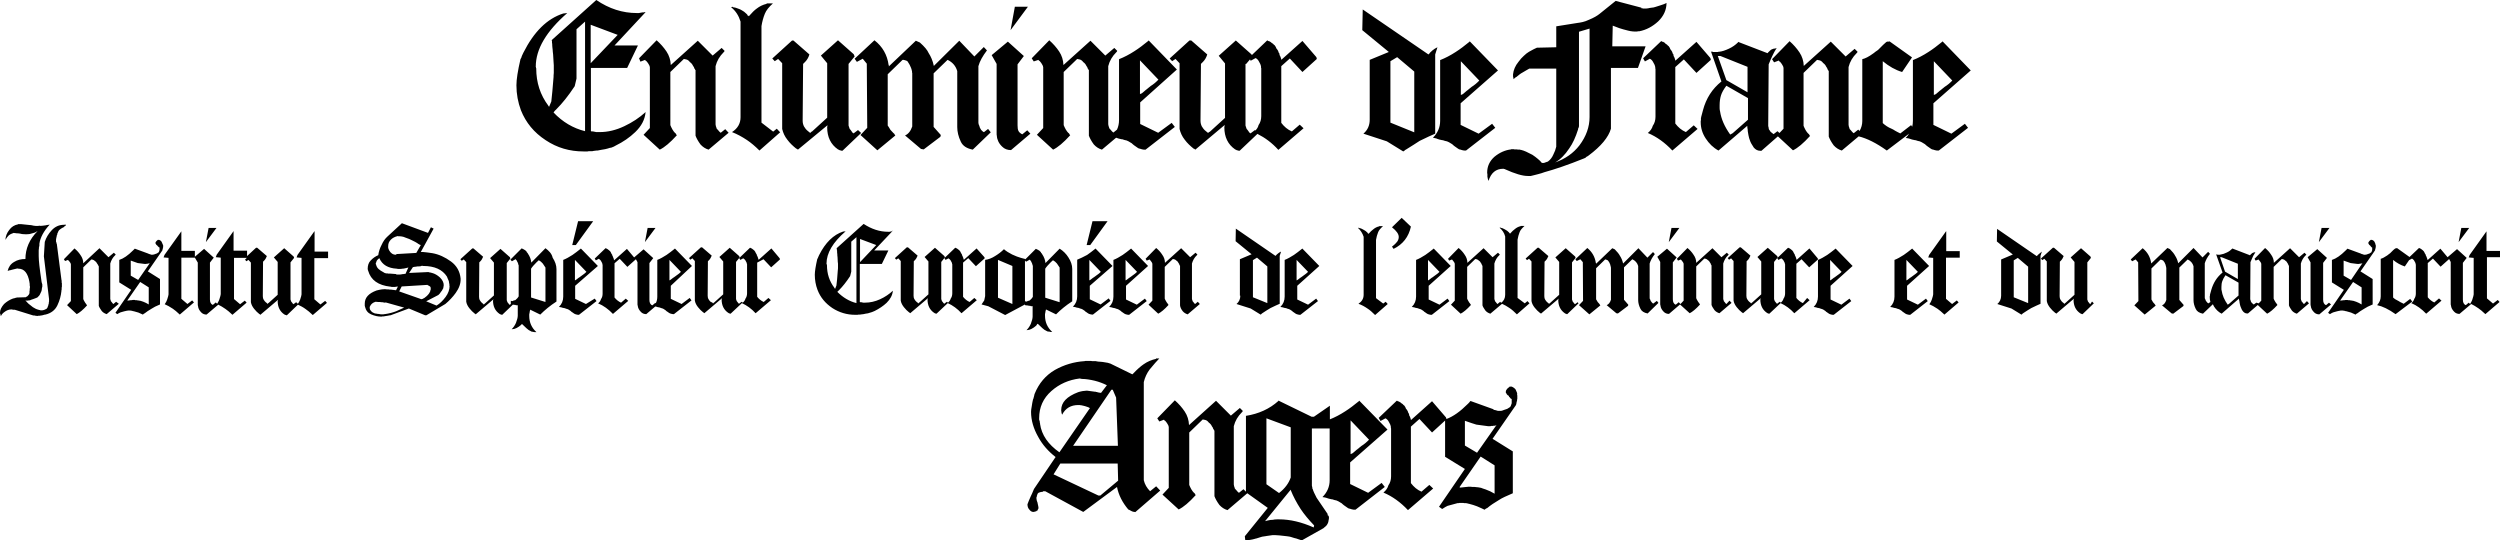 <svg xmlns="http://www.w3.org/2000/svg" viewBox="0 0 1111 240"><path d="M242.5 62.3c5.1 3.4 10.7 5 16.8 5h1.8c.2-.1.5-.1 1-.1h1.1c.2-.1.6-.1 1.1-.2.5-.1 1-.1 1.3-.1l1.5-.3c1.4-.2 2.4-.4 3-.6.6-.2 1.2-.4 1.6-.4.8-.3 1.5-.6 1.9-.9 3.3-1.6 6.2-3.6 8.7-6 2.7-2.6 4.3-5.5 4.6-8.9-2.7 2.5-5.9 4.6-9.5 6.3-3.6 1.7-7.2 2.6-10.9 2.6H265l-1.5-.3h-.7l-.2-.2v-28h16.1l4.8-10h-10.4l13.8-14.8h-.4c-.3.1-.4.1-.5.1h-.5c-.3.1-.4.1-.5.1-.5.1-.9.2-1.1.2h-.9c-6.3 0-12.3-1.9-18-5.8l-19.8 17.8c0 .3 0 .4.1.5v.6c0 .3 0 .4.1.5v.6c0 .5.1 1.2.2 2.1 0 .5.1 1.2.2 2.1 0 .1.1 1.2.2 3.3l.1 1.5v3.4c-.1.8-.1 1.4-.1 1.8-.4 4.9-.7 8.5-1 10.9l-1 2.4v-.1h-.1v-.1l-.1-.1v-.1h-.1V47c-3.6-4.8-5.4-10.3-5.4-16.6v-.1l-.1-.1v-.3l-.1-.1v-.2c0-7.8 4.7-15.7 14-23.8l-1.8.2c-7.2 2.3-13 8.1-17.7 17.4-.3.6-.5 1.1-.7 1.5-.1.5-.3 1-.6 1.4-1.2 5.2-1.8 9-1.8 11.6 0 3.9.7 7.6 2 11.1 2.2 5.5 5.8 9.9 11 13.3zm20-51.3l12 4.5-12 12.6V11zm-16.2 38.6c0-.1.1-.2.3-.4l.8-.8c2.4-2.4 5.1-5.7 8-10.1l.8-3.4V13l3.8-3.4v48.7c-5.3-1.3-10-4.1-14-8.3l.3-.4zm38.3-22.2l2.1-.8c0 .2.2.4.6.6.5.6.8 1 1 1.4.3.5.5.9.5 1.3v27l-2.8 3 7.2 6.6c2.1-1 4.6-3.1 7.6-6.4l-.2-.2-.2-.4c-.1-.2-.3-.4-.4-.4-.4-.4-.8-.9-1.2-1.6-.4-.7-.7-1.4-.9-1.9V32l6-5.8 1 .2c.6.1 1.2.5 1.7 1.2.6.4 1.1 1 1.4 1.7.3.3.5.7.6 1.2.1 0 .1.1.2.2s.1.2.1.3.1.1.2.1v29.2c.4 1.1 1.1 2.4 2.2 3.9 1 1.1 2.2 1.9 3.6 2.3l8.9-7.5-1.5-1.6-2 1.6c-.2-.1-.4-.3-.7-.6-.3-.3-.4-.5-.5-.6l-.3-.3c-.1-.2-.2-.3-.3-.3-.1-.3-.1-.5-.2-.7-.1-.1-.2-.5-.3-1.2V29.4c.6-2.4 1.8-4.4 3.6-6.2l.2-.2c.1-.1.1-.2.2-.4l-1.3-1.3-4 3.4-6.6-6.6-12 10.8c-.1-2.2-.7-4.2-1.9-6-1.2-1.8-2.7-3.5-4.4-5l-7.8 8 .6 1.5zm59 31.1l-5.2-4V11.6c.3-1.9.8-3.8 1.5-5.5.6-1.5 1.8-3 3.6-4.6h-2.8v.2c-1.7.4-3.1 1.1-4.4 2.1-1 .7-2.1 1.8-3.5 3.4-.1 0-.2-.1-.2-.2-.3 0-.5-.2-.5-.5l-.3-.3c-.8-.8-1.5-1.3-2.1-1.6-.5-.3-.9-.5-1.2-.6-.2-.1-.6-.2-1.1-.4-.5-.2-.9-.3-1.2-.3s-.5-.1-.7-.3l-.6.2c2.1 1.7 3.4 3.8 4.2 6.4v42.5c0 2.8-1.3 5-3.8 6.6 2.3.9 4.5 2.1 6.6 3.5 1.8 1.2 3.7 2.8 5.6 4.7l9.2-8.1-1.5-1.6-1.6 1.3zm24.2-2.9c-.1.1-.1.1-.1.2v.4c-.1.1-.1.1-.1.2v.2c0 4.3 1.6 7.6 4.8 9.8.3.1.5.2.6.3.4.1.6.2.7.2.1 0 .2 0 .2.1h.5l8.3-7.9-1.4-1.3-2 1.5c-.1-.1-.2-.2-.2-.3-.3 0-.5-.2-.5-.5-.1 0-.2-.1-.2-.2-.3-.5-.6-.8-.8-1l-.5-1.5V28.4l2.7-3.3-.4-1-7-6.2-7.6 6.8 2.8 3.4v24.2l-6.8 6.2h-.2l-.4.5h-.2c-.1 0-.2-.1-.2-.2h-.2v-.1l-.1-.1s-.1 0-.2-.1-.1-.1-.1-.2h-.1c-.8-.6-1.4-1.4-1.8-2.1-.4-.8-.6-1.6-.6-2.6l.2-25.2.9-.9c.8-.8 1.5-1.9 1.9-3.3l-7.1-6.2h-.6l-8.8 8 1.1 1.2 1.5-1 1.8 1.9v29.2c.4 1.7 1.1 3.3 2.3 4.8 1.1 1.5 2.5 2.8 4 4h.2l.1.1c.1.1.2.2.4.3l13.2-10.9zm13-28.1l2.6-1.4 1.8 2.2.2 28.5-3 3.2 7.5 6.8 8-6.6-.2-.2-.2-.4c-.1-.2-.3-.4-.4-.4-.4-.4-.8-.9-1.4-1.5-.5-.9-.9-1.5-1.2-1.9V33l6.6-6.4h.5c.2.1.3.1.4.1.4.1.7.2.9.3.2.1.4.2.5.4.1.2.2.4.3.5.3.4.4.7.6 1 .5 1 .8 1.8.9 2.3 0 .2 0 .3.1.4v.4c0 .2 0 .3.1.4v23.8c-.7 2.1-1.8 3.4-3.2 4l7.1 6 1.2.2 7.4-5.6.2-.8-3.2-3.6V32.6l6.2-6c2.1 1 3.6 2.6 4.3 5v24.9c0 2 .5 4.2 1.6 6.5.9 1.9 2.7 3 5.3 3.5l8-7.7-1.2-1.5-1.8 1.4c-.1 0-.2 0-.3-.1-.2-.1-.4-.3-.7-.6l-.3-.3c-.1-.1-.2-.4-.4-.7-.2-.4-.3-.6-.3-.8-.2-.6-.3-.8-.3-.7-.1-.4-.2-.7-.2-1V29.4c.6-2.2 1.9-4.5 3.8-7l-1.4-1.5-4.2 4.2-6.7-7L415 29.3c-.5-2.3-1.3-4.2-2.3-5.7-.6-1.4-1.9-2.9-3.9-4.7-.8-.4-1.4-.6-1.8-.8l-12 11.4V29l-.1-.1c-.6-4.5-2.7-8.2-6.3-11l-8.8 8.2 1 1.4zm62.1 31.7c0 .5 0 .9.1 1.2.1 1.7.9 3.4 2.4 4.8 1 1 2.3 1.5 3.9 1.5l8.6-7.3-1.4-1.5-2.2 1.8c-.8-.4-1.4-.9-1.7-1.5-.3-.6-.4-1.4-.4-2.5V28.6l2.8-3.7-7.1-6.4-7.2 6 2.2 3.9v30.8zM451 3l-1.9 10.4L456.8 3H451zm10.5 23.6c0 .2.2.4.6.6.5.6.8 1 1 1.4.3.5.5.9.5 1.3v27l-2.8 3 7.2 6.6c2.1-1 4.6-3.1 7.6-6.4l-.2-.2-.2-.4c-.1-.2-.3-.4-.4-.4-.4-.4-.8-.9-1.2-1.6-.4-.7-.7-1.4-.9-1.9V32l6-5.8 1 .2c.6.1 1.2.5 1.7 1.2.6.4 1.1 1 1.4 1.7.3.3.5.7.6 1.2.1 0 .1.1.2.2s.1.2.1.3.1.1.2.1v29.2c.4 1.1 1.1 2.4 2.2 3.9 1 1.1 2.2 1.9 3.6 2.3l6.3-5.3c.1 0 .2.1.3.1l.9.3c.3.1.6.1.9.2.3.1.5.1.7.1l.9.3c.7.1 1.3.3 1.8.6s.8.5 1 .6c.2.1.4.2.5.3l.3.3c.3.3.5.4.6.5 1.4 1 2.1 1.5 2.3 1.5.2 0 .5.1 1.1.3.6.2 1 .2 1.4.2h.4l13-10.1-1.4-1.8-6 4.4-8-3.9v-9.6L523 30.9l-12.6-13v.2c-2.2 1.8-4.3 3.4-6.2 4.6-2.3 1.5-4.6 2.7-6.9 3.6v27c0 1.6-.3 3-.9 4.3l-1.6 1.3c-.2-.1-.4-.3-.7-.6-.3-.3-.4-.5-.5-.6l-.3-.3c-.1-.2-.2-.3-.3-.3-.1-.3-.1-.5-.2-.7-.1-.1-.2-.5-.3-1.2V29.4c.6-2.4 1.8-4.4 3.6-6.2l.2-.2c.1-.1.1-.2.2-.4l-1.3-1.3-4 3.4-6.6-6.6-12 10.8c-.1-2.2-.7-4.2-1.9-6-1.2-1.8-2.7-3.5-4.4-5l-7.8 8 .9 1.4 2.1-.7zm44.9 0l8.4 8.8c-.5.5-1 1-1.6 1.5-.6.5-1.3 1-1.8 1.3-.1.1-.3.3-.6.5s-.4.3-.4.3l-.2.2c-.1.1-.2.2-.3.2-.1 0-.1.1-.2.2s-.2.2-.3.2L508 41c-.5.5-1 .7-1.4.8V26.6zm16-.4l1.8 1.9v29.2c.4 1.7 1.1 3.3 2.3 4.8 1.1 1.5 2.5 2.8 4 4h.2l.1.1c.1.1.2.2.4.3l13.1-11v.1c-.1.1-.1.1-.1.2v.4c-.1.1-.1.1-.1.2v.2c0 4.3 1.6 7.6 4.8 9.8.3.1.5.2.6.3.4.1.6.2.7.2.1 0 .2 0 .2.1h.5l7.9-7.5c3.4 1.7 6.5 4 9.3 7.1l11.2-9.6-1.7-1.6-3.5 3c-1.9-.8-3.4-2.1-4.7-3.8V29.4l3.8-3.4 5.6 6 6.4-5.8-.2-.8-6.2-7.2-9.4 8.4v-.3c-.1-.1-.1-.2-.1-.3 0-.1-.1-.3-.2-.6s-.2-.5-.2-.5-.1-.1-.2-.3c-.1-.2-.1-.4-.1-.5 0-.1 0-.3-.1-.4-.1-.1-.1-.2-.2-.2l-.2-.6c-.1-.3-.2-.5-.3-.6-.2-.4-.4-.6-.6-.8-.2-.6-.3-.8-.3-.6 0-.1 0-.2-.1-.3-.1-.1-.2-.2-.2-.3 0-.1-.1-.1-.2-.2s-.2-.2-.3-.2c-.1-.1-.1-.2-.2-.3-.1-.1-.2-.2-.4-.3-.2-.1-.5-.3-.9-.7-.1 0-.2 0-.3-.1l-.2-.2h-.2c-.2 0-.4-.1-.6-.3h-.2l-6.8 6.5-.1-.3-7-6.2-7.6 6.8 2.8 3.4v24.2l-6.8 6.2h-.2l-.4.4h-.2c-.1 0-.2-.1-.2-.2h-.2v-.1l-.1-.1s-.1 0-.2-.1-.1-.1-.1-.2h-.1c-.8-.6-1.4-1.4-1.8-2.1-.4-.8-.6-1.6-.6-2.6l.2-25.2.9-.9c.8-.8 1.5-1.9 1.9-3.3l-7.1-6.2h-.8l-8.8 8 1.1 1.2 1.5-1zm31.4 2.2l1.7-2 .3.6 2.2-1.2c.6.3 1.1.8 1.4 1.4.6 1 .9 1.7.9 1.9 0 .2.1.4.1.4v.4c0 .2 0 .3.1.4v21.3c0 1.5-.4 2.9-1.2 4-.2.9-.7 1.7-1.4 2.4l-.2-.2-2 1.5c-.1-.1-.2-.2-.2-.3-.3 0-.5-.2-.5-.5-.1 0-.2-.1-.2-.2-.3-.5-.6-.8-.8-1l-.5-1.5V28.4zm-42.7 189.9c-1.4-1.4-2.4-3.1-2.8-4.9v-43.6c.5-2.1 1.4-4 2.6-5.6 1.9-2.3 3.3-3.9 4.3-4.9h-1.5v.2c-1.9.4-3.8 1.2-5.5 2.4-1.3.9-2.8 2.2-4.4 3.9l-.4.4c-.1.1-.2.2-.3.1l-9.6-4.7c-.8-.3-1.6-.5-2.6-.6-.6-.1-1.1-.2-1.5-.2-.3 0-.7-.1-1.3-.1-.5-.1-.9-.1-1.1-.2h-1.1c-.5 0-.8 0-1-.1h-2.5c-.3.1-.4.1-.5.1-4.6.3-9 1.6-13.1 3.9-4.1 2.4-7.1 5.9-9 10.6-.1.3-.2.6-.2.8-.3 1.3-.5 1.8-.5 1.6-.1.5-.2.8-.2.9-.1.3-.2 1.1-.4 2.3-.2 1-.3 1.8-.3 2.4 0 3.8 1.1 7.5 3.2 11.2 1.9 3.5 4.5 6.4 7.7 8.9l-9.6 14.2c-.6 1.5-1.1 2.6-1.5 3.4-.6 1.4-1.1 2.5-1.4 3.4 0 1 .3 1.8.8 2.3.5.7 1.1 1.1 1.8 1.1h.2c.1-.1.1-.1.2-.1h.3c.1-.1.3-.1.6-.2l.2-.2c.1-.1.2-.1.2-.1h.2v-.2c0-.1 0-.1.1-.1v-.2c.1-.1.2-.2.2-.3 0-.1.1-.2.1-.2v-.2c0-.3-.1-.7-.2-1.2s-.2-1-.3-1.4c-.1-.1-.1-.1-.1-.2l-.2-.6v-.3c-.1-.1-.1-.1-.1-.2v-.8c0-.1.1-.3.2-.4v-.3c0-.1 0-.1.1-.2v-.1c.1-.5.3-.8.6-1 .3-.1.7-.3 1.2-.4h.4c.1 0 .2 0 .3-.1l.2-.2h.9l16.9 9.2 15-11.1c.7 3.6 2.4 6.9 5 10 .5.2.9.4 1.2.6.3.2.8.4 1.4.5h.3c.1 0 .1 0 .2.1l11.1-9.6-1.8-1.9-2.7 2.2zm-17.2-45.1h.6l1.5 3.5.8 21.4h-19.9l17-24.9zm-31.7 15.2v-.3c-.1-.1-.1-.2-.1-.3v-.4c-.1-.1-.1-.2-.1-.3l-.2-.6v-.7c0-4.8 1.8-8.8 5.4-12 3.6-3.2 7.8-5 12.6-5.6l1 .2c1.7 0 3.6.3 5.7.8 2 .5 3.8 1.2 5.4 2l-2.6 3.4c-.2 0-.3 0-.4-.1h-.4c-.1 0-.4-.1-.8-.2-.1 0-.2 0-.2-.1h-.3c-.1 0-.2 0-.2-.1h-.3c-2.3-.3-3.5-.5-3.7-.5-.4 0-1 .1-1.9.2-.9.2-1.5.3-2 .5-5 1.9-7.5 4.5-7.5 7.9v.4c0 .1 0 .2.1.3 0 .3 0 .6.1.8.1.2.1.4.2.6 1.5-2.9 3.9-4.3 7.2-4.3h.6c.3.1.6.1.7.1.2 0 .5.1.9.2.5.1.7.2.8.2.1 0 .4.1.9.3.5.2.7.2.6.2.2.2.4.3.7.3L470.8 201c-5-3.5-7.9-7.7-8.6-12.6zm26.8 31.8h-.9l-19.9-9.4 3-4.8h25.5l.2 7.6-7.9 6.6zm101.2 9c-.1-.1-.2-.3-.2-.4v-.4l-4.9-7.2c-.9-1.7-1.5-3-1.7-3.8-.1-.1-.2-.3-.2-.4v-.3c-.1-.4-.2-.7-.2-.9v-25.4h8v-10.1l-7.1 4.9h-1l-14.8-7.2v.2c-3.9 3.5-8.7 5.7-14.4 6.6v33.7l-1.1-1.1-2 1.6c-.2-.1-.4-.3-.7-.6-.3-.3-.4-.5-.5-.6l-.3-.3c-.1-.2-.2-.3-.3-.3-.1-.3-.1-.5-.2-.7-.1-.1-.2-.5-.3-1.2v-25.9c.6-2.4 1.8-4.4 3.6-6.2l.2-.2c.1-.1.1-.2.2-.4l-1.3-1.3-4 3.4-6.6-6.6-12 10.8c-.1-2.2-.7-4.2-1.9-6-1.2-1.8-2.7-3.5-4.4-5l-7.8 8 .9 1.4 2.1-.8c0 .2.2.4.6.6.5.6.8 1 1 1.4.3.5.5.9.5 1.3v27l-2.8 3 7.2 6.6c2.1-1 4.6-3.1 7.6-6.4l-.2-.2-.2-.4c-.1-.2-.3-.4-.4-.4-.4-.4-.8-.9-1.2-1.6-.4-.7-.7-1.4-.9-1.9v-23.3l6-5.8 1 .2c.6.1 1.2.5 1.7 1.2.6.4 1.1 1 1.4 1.7.3.3.5.7.6 1.2.1 0 .1.1.2.2s.1.2.1.3.1.1.2.1v29.2c.4 1.1 1.1 2.4 2.2 3.9 1 1.1 2.2 1.9 3.6 2.3l8.8-7.5 9.1 6.5-10.2 12.6.2 1.8h.6c.3-.1.5-.1.6-.1h.6c.2-.1.4-.1.5-.1.8-.1 1.4-.3 1.8-.4.4-.1.6-.2.8-.2 1-.3 1.5-.5 1.6-.5.4-.1.7-.2 1-.3 1.4-.2 2-.3 1.9-.3 1.8-.3 2.7-.4 2.8-.4h.9c1 0 2.8.2 5.4.5.8.1 1.4.2 1.7.3.7.2 1.3.4 1.6.5.6.1 1.2.3 1.7.5.2.1.5.2.9.3.4.1.6.2.8.2l9.6-5.4.3-.3c.1-.1.3-.2.4-.3l.7-.7c.1-.1.2-.3.3-.5.1-.2.1-.3.2-.4.1-.1.1-.3.2-.6s.1-.5.1-.6c0-.1 0-.2.1-.2v-.4c0-.1 0-.2.1-.3v-.5c-.1-.1-.1-.1-.1-.2v-.5zm-27.4-14v-29.3l10.8 4v22.3c-.9 2.6-2.6 4.9-5.2 6.9l-5.6-3.9zm21 19.2c-5.4-2.4-10.5-3.6-15.4-3.6h-.9c-.8 0-1.4.1-1.8.2-.8 0-1.5.1-2.3.3l-1.2.3 11.4-14v.2c1.1 2.8 2.6 5.6 4.4 8.4 1.6 2.4 3.6 4.8 6 7.3l-.2.9zm30.2-19.8l-6 4.4-8-3.9v-9.6l16.6-14.6L604 178v.2c-2.2 1.8-4.3 3.4-6.2 4.6-2.3 1.5-4.6 2.7-6.9 3.6v27c0 2.9-1.1 5.4-3.2 7.5 1 .1 1.6.3 1.9.4l.9.3c.3.1.6.1.9.2.3.1.5.1.7.1l.9.3c.7.1 1.3.3 1.8.6s.8.5 1 .6c.2.1.4.2.5.3l.3.3c.3.3.5.4.6.5 1.4 1 2.1 1.5 2.3 1.5.2 0 .5.1 1.1.3.6.2 1 .2 1.4.2h.4l13-10.1-1.4-1.8zm-14-28l8.4 8.8c-.5.5-1 1-1.6 1.5-.6.5-1.3 1-1.8 1.3-.1.1-.3.3-.6.5s-.4.3-.4.3l-.2.2c-.1.1-.2.2-.3.2-.1 0-.1.1-.2.2s-.2.2-.3.2l-1.4 1.2c-.5.5-1 .7-1.4.8v-15.2zm73.6-13.4c-.3-.5-.9-1-1.8-1.4h-1v.2h-.1l-.1.1c-.4.3-.7.5-.9.8-.3.5-.5.7-.5.9v.7c0 .1 0 .1.1.2s.1.1.2.1v.2c0 .1 0 .1.1.1v.1l.3.3c0 .1.1.1.3.2.2.1.4.3.4.6.4.3.6.5.6.7.3.1.5.3.6.4v1.8c-.3 1-.5 1.6-.9 1.8-.3.2-.7.4-1.1.7-1 .3-1.7.6-2.3.8-.2.1-.6.1-1.2.1h-.6c-.1 0-.4-.1-1-.3-.1 0-.2 0-.3-.1h-.3c-.1 0-.3-.1-.6-.4l-10-3.6-.3.3c-.1.2-.2.3-.3.4l-.6.6c-3.4 3.4-6.5 5.6-9.5 6.7l-.2-.7-6.2-7.2-9.4 8.4v-.3c-.1-.1-.1-.2-.1-.3 0-.1-.1-.3-.2-.6s-.2-.5-.2-.5-.1-.1-.2-.3c-.1-.2-.1-.4-.1-.5 0-.1 0-.3-.1-.4-.1-.1-.1-.2-.2-.2l-.2-.6c-.1-.3-.2-.5-.3-.6-.2-.4-.4-.6-.6-.8-.2-.6-.3-.8-.3-.6 0-.1 0-.2-.1-.3-.1-.1-.2-.2-.2-.3 0-.1-.1-.1-.2-.2s-.2-.2-.3-.2c-.1-.1-.1-.2-.2-.3-.1-.1-.2-.2-.4-.3-.2-.1-.5-.3-.9-.7-.1 0-.2 0-.3-.1l-.2-.2h-.2c-.2 0-.4-.1-.6-.3h-.2l-8 7.6.8 1.4 2.2-1.2c.6.3 1.1.8 1.4 1.4.6 1 .9 1.7.9 1.9 0 .2.1.4.1.4v.4c0 .2 0 .3.1.4v21.3c0 1.5-.4 2.9-1.2 4-.3 1.2-1.1 2.3-2.2 3.2 4 1.7 7.6 4.3 10.9 7.8l11.2-9.6-1.7-1.6-3.5 3c-1.9-.8-3.4-2.1-4.7-3.8v-25.1l3.8-3.4 5.6 6 5.8-5.3V203l8.8 5.4-11.5 16.8 1.4 1c1.1-.7 1.9-1.2 2.4-1.4 2.1-.6 3.6-1 4.4-1.2.4 0 .7 0 .9-.1h1.7c.2.1.5.1.9.1h.4c.2.1.4.1.5.1.4.1.6.2.8.2 1.3.3 2.4.7 3.5 1.1 1.5.6 2.6 1.2 3.3 1.5.1 0 .1 0 .2-.1s.2-.1.2-.2c.1-.1.1-.1.2-.1s.2-.1.3-.2c.1-.1.2-.1.3-.1 1.4-1.2 3.2-2.4 5.4-3.7 1.2-.8 3.2-1.7 6-2.9v-18.6l-9-5.6 10.4-15c0-.1 0-.1.1-.2v-.2c0-.1 0-.1.1-.2v-.3l.3-1.2c0-.3 0-.5.1-.7v-1.5c-.1-.1-.1-.2-.1-.3.2-.4-.1-1.2-.6-2.2zm-9.4 33.6v12.6c-1.3-.8-2.6-1.4-4-1.9-.9-.3-1.6-.5-2-.7-1-.2-1.6-.3-2-.3-.4 0-.7-.1-.9-.1h-.8c-.4 0-.6 0-.7-.1h-1.4c-.3.1-.5.1-.8.1-.3 0-.9.1-1.8.2h-.3c-.1.1-.2.1-.3.1-.3 0-.5-.1-.6-.2l9.4-13.6 6.2 3.9zm-7.8-5.6L651 198v-11c2.3.8 4 1.4 5.1 1.7 3.6.5 5.3.7 5.1.7h.9c.3 0 .4 0 .5-.1h.6c.1 0 .3 0 .5-.1h.5c.3 0 .6-.1.9-.4l-8.7 12.4zM608.7 26.6v26.6c0 2.5-.9 4.6-2.8 6.2l10.4 3.4 7.3 4.5c.1-.1.3-.2.5-.3l.3-.3c0-.1.1-.1.2-.1 2.8-1.7 4.9-3.1 6.3-4 3-1.5 5.3-2.5 6.9-3.2V24.2l1-3.2c-.8.4-1.5.8-2.1 1.3-.5.5-.9.8-1.1 1-.4.5-.6.8-.8.9l-29.2-20-.2 9.2 11.8 9.7-8.5 3.5zm9.2.6l3-1.8 7.6 6.4v27l-10.6-4.3V27.2zm20.8 34.5l.9.3c.3.1.6.1.9.2.3.1.5.1.7.1l.9.3c.7.1 1.3.3 1.8.6s.8.5 1 .6c.2.1.4.2.5.3l.3.3c.3.3.5.4.6.5 1.4 1 2.1 1.5 2.3 1.5.2 0 .5.1 1.1.3.6.2 1 .2 1.4.2h.4l13-10.1-1.4-1.8-6 4.4-8-3.9v-9.6l16.6-14.6-12.6-13v.2c-2.2 1.8-4.3 3.4-6.2 4.6-2.3 1.5-4.6 2.7-6.9 3.6v27c0 2.9-1.1 5.4-3.2 7.5.9.2 1.6.3 1.9.5zM649 27l8.4 8.8c-.5.5-1 1-1.6 1.5-.6.5-1.3 1-1.8 1.3-.1.1-.3.3-.6.5s-.4.3-.4.3l-.2.2c-.1.1-.2.2-.3.2-.1 0-.1.1-.2.2s-.2.2-.3.2l-1.4 1.2c-.5.5-1 .7-1.4.8V27zm11.9 49.7v.3c.1.1.1.3.1.5v1c.1.5.2.8.2 1l.3.9c1.1-3.6 3.3-5.4 6.5-5.4h.2c.1 0 .1 0 .1.1h.3c.1 0 .1 0 .1.1h.1c4.4 2 7.8 3 10.1 3h1.4c1.1-.3 2.2-.5 3.2-.8 1-.3 2-.5 2.9-.9 2.2-.6 4.8-1.4 7.7-2.4 3-1 6.3-2.3 10.1-3.8.1-.1.1-.1.2-.1s.1-.1.2-.1l.4-.4c.3-.1.6-.3 1-.6 5.5-4.1 8.8-8.1 9.9-11.9v-27h12l3.4-9.6h-14.8l.2-9.2c.8.3 1.8.7 2.9 1.1 1.1.4 2.4.7 3.9 1.1.8.2 1.4.3 1.6.3.5.1.8.1 1.1.1H727.5c.2 0 .3-.1.5-.1h.5c3.1-.6 5.9-2.1 8.4-4.4 2.4-2.3 3.7-5.1 3.7-8.2-.3.2-.8.4-1.3.6-.5.2-1.1.4-1.8.6-.6.2-1.3.4-1.9.6-.6.2-1.1.3-1.5.3-.8.1-1.4.2-1.7.3-.4.1-1.1.1-2 .1h-.2c-.1 0-.1 0-.1-.1h-.5c-.1 0-.2-.1-.2-.3L718 .4l-7.2 5.8c-1 .8-2.5 1.7-4.7 2.6-1 .5-2 .8-2.8 1-.8.2-1.6.3-2.3.4l-9.4 1.5V21l-8.6.2c-1.1.5-1.9.9-2.4 1.2-.5.3-.9.5-1.1.6-.8.5-1.5 1-2.3 1.8-.8.7-1.6 1.6-2.4 2.7-1.4 1.7-2.2 3.6-2.4 5.5v1c0 .1 0 .2.1.2v.5c0 .1 0 .1.1.1v.4l.3-.3c.1 0 .2-.1.4-.3.2-.2.4-.4.6-.4 1-.8 1.8-1.5 2.6-1.9.6-.4 1.2-.7 1.7-1 .5-.3 1-.6 1.4-.8h12v34.7c-.1.4-.2.7-.3 1s-.1.5-.2.7l-.8 1.8c-.5 1.2-1.3 2.3-2.4 3.1l-.9.3c-.7.3-1.1.4-1.1.3h-.7c-.5-.6-1.1-1.3-1.8-1.8-.7-.6-1.5-1.2-2.4-1.8l-2.8-1.4c-.8-.4-1.6-.6-2.3-.8-.2 0-.3 0-.4-.1h-1c-.1 0-.2-.1-.3-.1h-1.1c-.1 0-.2 0-.3-.1h-1.2l-.1.1c-2.6.3-5.1 1.4-7.4 3.3-2.1 1.9-3.2 4.2-3.2 7zm36.5-10.8c1.5-2.1 2.8-4.9 3.9-8.4 0-.3 0-.4.1-.5.1-.1.2-.4.3-.9v-42l4.7-1.4V52c0 4.4-1.5 8.6-4.5 12.6-2.7 3.5-6.3 6-10.8 7.6 2.3-1.3 4.4-3.4 6.3-6.3zm42.3-47c-.1 0-.2 0-.3-.1l-.2-.2h-.2c-.2 0-.4-.1-.6-.3h-.2l-8 7.6.8 1.4 2.2-1.2c.6.3 1.1.8 1.4 1.4.6 1 .9 1.7.9 1.9 0 .2.1.4.1.4v.4c0 .2 0 .3.1.4v21.3c0 1.5-.4 2.9-1.2 4-.3 1.2-1.1 2.3-2.2 3.2 4 1.7 7.6 4.3 10.9 7.8l11.2-9.6-1.7-1.6-3.5 3c-1.9-.8-3.4-2.1-4.7-3.8V29.8l3.8-3.4 5.6 6 6.4-5.8-.2-.8-6.2-7.2-9.4 8.4v-.3c-.1-.1-.1-.2-.1-.3 0-.1-.1-.3-.2-.6s-.2-.5-.2-.5-.1-.1-.2-.3c-.1-.2-.1-.4-.1-.5 0-.1 0-.3-.1-.4-.1-.1-.1-.2-.2-.2l-.2-.6c-.1-.3-.2-.5-.3-.6-.2-.4-.4-.6-.6-.8-.2-.6-.3-.8-.3-.6 0-.1 0-.2-.1-.3-.1-.1-.2-.2-.2-.3 0-.1-.1-.1-.2-.2s-.2-.2-.3-.2c-.1-.1-.1-.2-.2-.3-.1-.1-.2-.2-.4-.3-.3-.1-.6-.4-.9-.8zm136.1 12.4l-12.6-13v.2c-2.2 1.8-4.3 3.4-6.2 4.6-2.3 1.5-4.6 2.7-6.9 3.6v27c0 .9-.1 1.8-.3 2.6-.1-.1-.2-.2-.3-.4-.1-.1-.1-.2-.2-.3l-4.8 3.7c-.9-.4-1.7-.9-2.3-1.2-.6-.4-1.1-.7-1.6-.9-1.5-.6-2.8-1.5-3.9-2.5V27.2c2.8 2.3 5.6 3.9 8.6 4.8l4.4-6.5-10.1-7.2v.2h-.5c-.4-.1-.8.1-1.2.5-.4.4-.8.7-1 .9l-2.3 2.3c-.5.3-.9.6-1.3.9-.3.3-.6.5-.9.7-1.9 1.4-3.5 2.2-4.8 2.5v27.5c0 1.5-.4 3-1.2 4.4l-.6-.6-2 1.6c-.2-.1-.4-.3-.7-.6-.3-.3-.4-.5-.5-.6l-.3-.3c-.1-.2-.2-.3-.3-.3-.1-.3-.1-.5-.2-.7-.1-.1-.2-.5-.3-1.2V29.8c.6-2.4 1.8-4.4 3.6-6.2l.2-.2c.1-.1.1-.2.2-.4l-1.3-1.3-4 3.4-6.6-6.6-12 10.8c-.1-2.2-.7-4.2-1.9-6-1.2-1.8-2.7-3.5-4.4-5l-7.8 8 .9 1.4 2.1-.8c0 .2.2.4.6.6.5.6.8 1 1 1.4.3.5.5.9.5 1.3v27l-1.8 1.9-.9-.8-1.7 1.3c-.1 0-.1 0-.1-.1h-.1c-.1 0-.2-.1-.2-.2-.6-.4-.9-.7-1-.8-.3-.5-.5-.8-.7-1v-.2c-.1-.1-.1-.2-.1-.3v-.3c-.1-.1-.1-.2-.1-.3 0-.1-.1-.2-.1-.5l.2-27.3c.7-1.7 1.2-2.9 1.6-3.7l.9-1.8c.5-.8.8-1.4 1.1-1.8l-.4.2h-.3c-.1.1-.2.1-.3.1h-.3c-.1.1-.2.1-.3.1-.4.1-.9.3-1.4.8-.5.5-.9.8-1 1l-.2.2v-.1l-13-5v.2c-1.2 1.2-2.5 2.1-4 2.8-1.7.8-3.2 1.3-4.5 1.4h-.2c-.1.1-.3.1-.4.1h-1.9c-.1 0-.2 0-.2-.1h-.6c-.1 0-.2-.1-.3-.3l4.7 13.5c-4.1 3.3-6.8 7.5-8.2 12.8-.5 1.9-.8 2.9-.8 3v.2c-.1.1-.1.2-.1.3v1c-.1.1-.1.2-.1.3v.5c0 2.5.7 4.9 2.2 7.2 1.5 2.3 3.3 4.1 5.7 5.4l12.8-11v.6c0 .1 0 .2.1.3v.5c0 .1 0 .2.1.2v.7c0 .2.1.8.3 1.8.2 1 .4 1.8.6 2.2.3 1 .9 2.1 1.8 3.4.8.9 1.7 1.4 2.8 1.4h.6l7.3-6.4 6.7 6.2c2.1-1 4.6-3.1 7.6-6.4l-.2-.2-.2-.4c-.1-.2-.3-.4-.4-.4-.4-.4-.8-.9-1.2-1.6-.4-.7-.7-1.4-.9-1.9V32.4l6-5.8 1 .2c.6.1 1.2.5 1.7 1.2.6.4 1.1 1 1.4 1.7.3.3.5.7.6 1.2.1 0 .1.1.2.2s.1.2.1.3c0 .1.1.1.2.1v29.2c.4 1.1 1.1 2.4 2.2 3.9 1 1.1 2.2 1.9 3.6 2.3l7.5-6.3c3.7.9 7.9 3 12.5 6.3l9.9-7.5c-.4.7-.9 1.3-1.5 1.9 1 .1 1.6.3 1.9.4l.9.3c.3.1.6.1.9.2.3.1.5.1.7.1l.9.3c.7.1 1.3.3 1.8.6s.8.5 1 .6.4.2.5.3l.3.3c.3.3.5.4.6.5 1.4 1 2.1 1.5 2.3 1.5.2 0 .5.1 1.1.3.6.2 1 .2 1.4.2h.4l13-10.1-1.4-1.8-6 4.4-8-3.9v-9.6l16.6-14.6zM859.2 27l8.4 8.8c-.5.5-1 1-1.6 1.5-.6.5-1.3 1-1.8 1.3-.1.1-.3.3-.6.5s-.4.3-.4.3l-.2.2c-.1.1-.2.2-.3.2-.1 0-.1.1-.2.2s-.2.2-.3.2l-1.4 1.2c-.5.5-1 .7-1.4.8V27zm-95.8-2.1h1.2l12 4.8V41l-9.4-5.4-3.8-10.7zm13.4 28.3l-6.8 6-1.1.6c-2.5-3.5-4-6.9-4.5-10.3-.1-.4-.2-.8-.2-1.4v-1.4c0-1.5.2-3 .6-4.3.4-1.3 1.2-2.7 2.4-4.3l9.6 5.5v9.6zM28.7 100.5c.1-.1.1-.1.2-.1s.1-.1.2-.1c.1-.1.2-.1.2-.1l-.1-.4-.8.1c-2.1 0-3.9.8-5.4 2.4-1.5 1.6-2.5 3.3-3.1 5.2l-.4 6.4 2.3 19v1.1c0 .1-.1.2-.1.4v.4c0 .1-.1.2-.1.3-.1.2-.1.4-.1.5l-.2.5c-.1.4-.2.5-.2.6 0 0 0 .1-.1.1-.1.1-.1.1-.1.2l-.2.2c-.1.1-.2.1-.2.1s-.1.1-.2.1c-.1.1-.1.1-.2.1 0 0-.1 0-.2.1-.1 0-.2.1-.2.1-.2.1-.4.1-.4.1-.3.1-.5.1-.5.1H18s-.1 0-.2-.1h-.2c-.1 0-.3-.1-.7-.2-.8-.2-1.5-.6-2.3-1.1-.3-.2-.9-.7-1.9-1.5l-.7-.7c-.1-.2-.2-.3-.4-.4l-.3-.3h1.1c.1 0 .2 0 .2-.1h.4c.2 0 .5-.1.9-.3.4-.1.7-.2.9-.3.7-.2 1.2-.5 1.8-.7.6-.5 1.1-1.1 1.3-1.7.4-.7.7-1.4.7-2.2 0-.1 0-.2.1-.3v-.2c0-.2 0-.3.1-.3v-1.1l-.3-1c-.5-3.3-.8-5.7-1-7.4-.2-1.8-.3-3.2-.3-4.2v-2.3c0-.2 0-.6.1-1.1v-.4c0-.1 0-.2.1-.2v-.2c0-.1 0-.2.1-.4v-.9c.4-2.7 1.9-5.6 4.6-8.5-.3.1-.5.1-.7.1-.3.1-.5.1-.7.1l-.1.1h-.1c-.7.1-1.2.2-1.5.2-.8.1-1.3.1-1.5 0l-.6.1c-.8 0-1.4 0-1.9-.1-.2 0-.5-.1-.9-.2s-.7-.1-.9-.1l-1.9-.2c-1-.1-1.6-.2-1.9-.2H8v.1c-1.6.3-2.9 1.1-3.9 2.5-1.1 1.4-1.6 2.8-1.7 4.4.5-.9 1-1.5 1.5-2 .6-.5 1.3-.8 2.2-1.1.3.1.6.1.8.1.4.1.7.1.9.1.2 0 .6 0 1 .1s.7.1.9.2c.9.1 1.5.1 1.9.1.4 0 .9 0 1.6-.1.8-.2 1.4-.4 1.8-.5.4-.1.6-.2.8-.3.2-.1.3-.2.5-.3.2-.1.3-.2.4-.2-3.6 3.6-5.4 7.8-5.4 12.4-1.9 0-3.6.4-5 1.3-1.6.9-2.5 2.3-2.9 4 .2-.1.4-.1.6-.2.2-.1.4-.1.5-.1.5-.1.8-.2 1.1-.3.9-.2 1.6-.4 2.1-.5l.5.1c2.6 0 4.2 2 4.9 6 0 .3 0 .5.1.6v.6c0 .3 0 .5.1.6v.8c0 .1-.1.2-.1.2v.8c-.1.3-.1.5-.1.6v.6c-.1.3-.1.5-.2.6-.1.1-.2.3-.4.5l-.4.4c-.1.1-.1.1-.2.1s-.1.1-.2.1c-.2.1-.4.1-.4.2l-.1.1c-.1 0-.1 0-.1-.1l-3.4.1c-.1 0-.3 0-.5.1-.2 0-.4.1-.7.2-.3.1-.4.1-.5.1-.3.1-.5.2-.6.2-1.2.5-2.4 1.2-3.6 2.3C.6 136.5 0 137.7 0 139c0 .2 0 .4.1.5.1.1.1.2.1.4v.1c0 .1 0 .2.1.2 0 .1.1.1.1.2v.1c.3-.7.8-1.3 1.5-1.8 1-.8 2.1-1.2 3.2-1.2h.1c.1 0 .1.1.2.1h.5c.1 0 .1.1.2.1h.2l.1-.1 8.4 2.6h.4c.2 0 .3 0 .4.1h.4c.1 0 .2 0 .2.1h.6s.2-.1.4-.1h.5c.1 0 .3-.1.6-.1s.5-.1.6-.1l.7-.2c.3-.1.5-.1.6-.1 2.5-.6 4.3-2 5.3-4.1 1-2.1 1.6-4.3 1.8-6.4 0-.3 0-.5.1-.6v-.6c0-.3 0-.5.1-.6v-1.7c0-.1-.1-.1-.1-.2v-.9s-.1-.2-.1-.4l-2-15.5v-.2c0-.1-.1-.1-.1-.2 0-.2-.1-.3-.1-.4v-.2l-.1-.1c-.1-.2-.1-.4-.1-.5v-.5c0-.3 0-.6.1-.8.1-.4.1-.7.2-.9v-.2c.1-.2.1-.4.2-.5 0-.1.1-.2.1-.3v-.2c0-.1 0-.2.1-.3 0-.1.1-.1.1-.1.2-.7.5-1.1.9-1.4.4-.3.8-.6 1.4-.9.1 0 .2-.1.2-.1.1 0 .2-.1.3-.1s.1-.4.2-.4zm22.9 33.6l-1.2 1c-.1 0-.3-.2-.4-.4-.2-.2-.3-.3-.3-.4l-.2-.2c-.1-.1-.1-.2-.2-.2 0-.2-.1-.3-.1-.4-.1-.1-.1-.3-.2-.7v-15.7c.4-1.4 1.1-2.7 2.2-3.7l.1-.1s.1-.1.1-.2l-.8-.8-2.4 2-4-4L37 117c0-1.3-.4-2.5-1.2-3.6-.7-1.1-1.6-2.1-2.7-3l-4.7 4.8.5.8 1.3-.5c0 .1.1.2.4.4.3.4.5.6.6.8.2.3.3.6.3.8v16.3l-1.7 1.8 4.3 4c1.2-.6 2.8-1.9 4.6-3.9l-.1-.1s-.1-.1-.1-.2c-.1-.1-.2-.2-.2-.3-.2-.2-.5-.6-.7-1-.3-.4-.4-.8-.6-1.2v-14.1l3.6-3.5.6.1c.4.1.7.3 1.1.7.4.2.6.6.9 1.1.2.2.3.4.4.7 0 0 .1 0 .1.1s.1.1.1.2 0 .1.1.1v17.6c.2.7.7 1.4 1.3 2.3.6.7 1.3 1.1 2.2 1.4l5.4-4.6-1.2-.9zm20.2-26.7c-.2-.3-.5-.6-1.1-.8h-.6v.1H70l-.1.1c-.2.2-.4.3-.5.5-.2.3-.3.4-.3.5v.4s0 .1.1.1c0 .1.1.1.1.1v.1s0 .1.1.1v.1l.2.2s.1.1.2.1c.1.1.2.2.3.4.2.2.4.3.4.4.2.1.3.2.4.2v1.1c-.2.6-.3 1-.5 1.1-.2.1-.4.2-.6.4-.6.2-1.1.4-1.4.5-.1 0-.4.1-.7.1h-.4c-.1 0-.3-.1-.6-.2-.1 0-.1 0-.2-.1h-.2c-.1 0-.2-.1-.4-.2l-6-2.2-.2.2c-.1.1-.1.2-.2.2l-.4.4c-2.2 2.2-4.2 3.6-6.1 4.2v10l5.3 3.3-7 10.2.8.6c.7-.4 1.1-.7 1.5-.8 1.3-.4 2.2-.6 2.7-.7.2 0 .4 0 .5-.1h1.1c.1 0 .3.1.5.1h.2c.1 0 .2.1.3.1.2.1.4.1.5.1.8.2 1.5.4 2.1.6.9.4 1.6.7 2 .9 0 0 .1 0 .1-.1.1 0 .1-.1.1-.1l.1-.1c.1 0 .1-.1.2-.1.1-.1.1-.1.2-.1.9-.7 1.9-1.4 3.3-2.2.7-.5 1.9-1.1 3.6-1.8V124l-5.4-3.4 6.3-9.1s0-.1.1-.1v-.1s0-.1.1-.1v-.2l.2-.7c0-.2 0-.3.1-.4v-.9c0-.1-.1-.1-.1-.2-.1-.3-.3-.8-.6-1.4zm-5.7 20.3v7.6c-.8-.5-1.6-.9-2.4-1.2-.5-.2-1-.3-1.2-.4-.6-.1-1-.2-1.2-.2-.2 0-.4 0-.5-.1h-.5c-.2 0-.4 0-.4-.1H59c-.2 0-.3.1-.5.1s-.5 0-1.1.1h-.2c-.1 0-.1.1-.2.1-.2 0-.3 0-.4-.1l5.7-8.2 3.8 2.4zm-4.7-3.3l-3.3-1.9v-6.7c1.4.5 2.4.9 3.1 1.1 2.2.3 3.2.4 3.1.4h.5c.2 0 .3 0 .3-.1h.4c.1 0 .2 0 .3-.1h.3c.2 0 .4-.1.5-.2l-5.2 7.5zm31.3-23.1l-1.2 6.3 4.7-6.3h-3.5zm47 1.5l-7.5 10.5-.4 1.1 2.2.2v16.2c0 .3-.2 1.1-.6 2.3-.2.6-.6 1.3-1 1.9l-.8-.7-1.2.9c-.1-.1-.1-.1-.1-.2-.2 0-.3-.1-.3-.3-.1 0-.1 0-.1-.1-.2-.3-.4-.5-.5-.6l-.3-.9v-16.5l1.6-2-.2-.6-4.2-3.7-4.6 4.1 1.7 2V131l-4.1 3.7h-.1l-.2.3h-.1c-.1 0-.1 0-.1-.1h-.1v-.1l-.1-.1s-.1 0-.1-.1c-.1 0-.1-.1-.1-.1h-.1c-.5-.4-.8-.8-1.1-1.3-.3-.5-.4-1-.4-1.6l.1-15.3.5-.5c.5-.5.9-1.2 1.2-2l-4.3-3.7h-.5l-4 3.7v-2.4h-6v-8.7l-7.5 10.5-.4 1.1 2.2.2v16.2c0 .3-.2 1.1-.6 2.3-.2.7-.6 1.3-1 2l-.6-.6-1.3 1.1c-.5-.2-.8-.5-1-.9-.2-.4-.3-.9-.3-1.5v-16.4l1.7-2.2-4.3-3.9-4.1 3.5v-2.6h-6v-8.7l-7.5 10.5-.4 1.1 2.2.2v16.2c0 .3-.2 1.1-.6 2.3-.2.7-.6 1.4-1.1 2.1 1.1.5 2.3 1.1 3.6 2 .8.5 1.8 1.4 3.1 2.6l6.3-5.4-.8-.9-2.1 1.6-2.7-2.3v-18.3h6l1.3 2.2v18.6c0 .3 0 .5.1.7.1 1.1.6 2 1.5 2.9.6.6 1.4.9 2.3.9l5.2-4.4c1 .5 2.1 1.1 3.2 1.9.8.5 1.8 1.4 3.1 2.6l6.3-5.4-.8-.9-2.1 1.6-2.7-2.3v-18.3h5.7l-.8.8.6.7.9-.6 1.1 1.2v17.6c.2 1.1.7 2 1.4 2.9.7.9 1.5 1.7 2.4 2.4h.1l.1.1.2.2 7.9-6.7v.1l-.1.1v.2l-.1.1v.1c0 2.6 1 4.6 2.9 5.9.2.1.3.1.4.2.2.1.4.1.4.1.1 0 .1 0 .1.1h.3l4.9-4.7c1.1.5 2.3 1.1 3.5 2 .8.5 1.8 1.4 3.1 2.6l6.3-5.4-.8-.9-2.1 1.6-2.7-2.3v-18.3h6.1v-2.9h-6v-9zm60.7 13.4c-2.6-1.9-5.4-3.2-8.3-3.7-1.8-.3-3.1-.4-4-.5H187l5.7-10.4-1.2-.6-1.3 2.5-11.6-4.3-6.4 5.9c-1 .9-1.9 2.1-2.6 3.7-.8 1.5-1.3 3.1-1.5 4.6-1.2.5-2.4 1.3-3.4 2.4-.9.9-1.3 2.2-1.3 3.7v.2s0 .1.1.1v.3s0 .1.1.1v.1c1.2 4.2 4.5 6.5 9.9 7.1h.2c.1 0 .2.1.3.1H175.7c.1 0 .1 0 .2-.1h.6c.2 0 .3-.1.4-.2l-.9 1.8-1.4-.2c-.3 0-.5 0-.7-.1-.6 0-1.1 0-1.3-.1h-.5c-.5 0-.8 0-.9-.1l-1.5.1c-.8.1-1.6.3-2.4.5-3.5 1.3-5.2 3.2-5.2 5.8v1c0 .1.1.2.1.4.4 1.7 1.3 2.8 2.7 3.4 1.6.7 3.1 1 4.4 1h.4s.2-.1.4-.1h.5c.1 0 .3-.1.5-.1l1.3-.2c.5-.1.9-.2 1.2-.2l8.1-3 7.2 3h.6l8.4-5c1.7-1.4 3.3-3.1 4.6-4.9 1.5-2.1 2.3-4.2 2.2-6.4-.3-3.1-1.7-5.7-4.3-7.6zm-26.7-9.7c.8-.8 1.8-1.3 3.1-1.6l.2.1c.6 0 1.2 0 1.6.1.5.1 1 .2 1.6.5 1.2.4 2.2.8 2.9 1.2l1.4.7c.5.3.9.5 1.3.8.1.1.2.2.3.2.1 0 .1 0 .2.1l.1.1c.5.2.7.2.6.2l-2 3.5-8.7.5-.4.3c-1.3 0-2.3-.7-3-2 0-.2-.1-.3-.2-.4-.1-.2-.1-.4-.1-.4-.1-.2-.1-.4-.1-.5v-.5c0-1.2.4-2.1 1.2-2.9zm2.4 15.3c-.3 0-1.2-.1-2.6-.2h-.8c-.3 0-.4 0-.4-.1h-.7s-.1 0-.2-.1h-.2c-.3-.1-.5-.2-.6-.3-1.1-.6-1.9-1.1-2.3-1.5-.6-.5-1-1.2-1.2-2.1l-.1-.1v-.5c0-.1.1-.1.1-.1l.3-.9s.1-.2.3-.4l.4-.4c.2-.2.4-.3.5-.4v.1c1.3 2.9 3.9 4.4 7.7 4.6.1 0 .3.1.5.1h1.2c.2 0 .4 0 .8-.1.2 0 .5 0 .9-.1 0 0 .4-.1.9-.2.1 0 .2 0 .2-.1h.2c.2 0 .4-.1.5-.2l-1.3 2.9h-.4c-.1 0-.3.1-.4.1h-.4c-.1 0-.3.1-.5.1h-.1c-.4.1-.7.1-.8.1h-1.5zm0 16.5c-1.3.5-3 1-5.1 1.3-.3 0-.5 0-.6.1h-1.1c-.1 0-.3-.1-.5-.1-.4-.1-.7-.1-.9-.1-.6-.1-1-.2-1.3-.2-.7-.3-1.1-.5-1.2-.6-.2-.1-.3-.3-.5-.5s-.3-.4-.4-.5v-.1l-.1-.1v-.1c0-.2-.1-.3-.1-.4v-.4c0-.2 0-.3.1-.4.4-1 1.2-1.7 2.5-2.1l1.1.1h.9c.2 0 .3.1.4.1h.6c.1 0 .3.1.5.1h.2c.1 0 .2.1.3.1.2 0 .4 0 .5-.1l8.2 2.3c-1.7.8-2.8 1.3-3.5 1.6zm13-6.3c-.3.3-.6.5-.9.6-.3.2-.5.3-.7.3-.3.1-.5.1-.7-.1l-9.4-3.3 1.1-2.2 11.5-.7v.1h.1l.1.1s.1 0 .2.1c.1 0 .2.1.2.1.3.2.5.3.5.3s0 .1.1.1c0 .1 0 .1.1.1v.1c0 .1 0 .2.1.2v.8c0 .2-.1.3-.1.3-.1.2-.1.4-.1.5-.2.5-.5 1.1-1.2 1.8l-.4.4c-.2.2-.4.3-.5.4zm10.7-5c0 1.7-.6 3.4-1.8 5-1.2 1.6-2.5 2.9-4 3.8l-4.6-1.9 5.4-2.8.6-.6s.1-.1.2-.3c.1-.1.2-.2.2-.3.5-.6.8-1 .9-1.3 0-.1 0-.2.1-.2 0-.1.1-.1.1-.2l.1-.1v-.3c0-.1 0-.1.1-.2v-.5c0-.1 0-.1.1-.2v-.1c0-1.3-.6-2.4-1.7-3.5-1.1-1-2.3-1.7-3.5-2l-.8-.2c-.4 0-.6-.1-.8-.2l-8.6.4 1.7-2.6c.2 0 .4 0 .5-.1.4 0 .9-.1 1.5-.2h.5c.7 0 1.2-.1 1.5-.3l.6.1c5 0 8.5 1.6 10.5 4.7 0 .1.1.3.2.5s.2.4.2.5c.1.2.2.5.4.9.1.2.1.4.1.5.1.4.1.8.2 1v.7zm42.6-16.7l-6.3 6.4c-.1-1.3-.6-2.7-1.5-4-.1-.1-.1-.1-.1-.2 0 0 0-.1-.1-.1 0-.1-.1-.1-.2-.2s-.1-.1-.1-.2 0-.1-.1-.2l-.1-.1-.3-.3-.1-.1-.1-.1s-.1-.1-.2-.1c-.1-.1-.1-.1-.2-.1l-.1-.1c-.1-.1-.1-.1-.2-.1s-.1 0-.2-.1l-.1-.1h-.1c-.1 0-.2-.1-.4-.2h-.1l-5 5 .7.7 1.6-.9c.1 0 .2.1.2.2.1.1.1.2.2.2 0 .1.1.1.2.3.1.1.1.2.1.3.2.2.3.5.5 1.1 0 .1 0 .3.1.4s.1.3.1.3v13.7c-.4.7-.9 1.2-1.5 1.7h-.2c-.1 0-.1.1-.2.1h-.2c-.1 0-.1.1-.2.1s-.1 0-.2.1c-.1 0-.1.1-.2.1h-.4l-.1-.1h-.2c-.1 0-.1-.1-.1-.2v1.6l-.5.4c-.1-.1-.1-.1-.1-.2-.2 0-.3-.1-.3-.3-.1 0-.1 0-.1-.1-.2-.3-.4-.5-.5-.6l-.3-.9v-16.5l1.6-2-.2-.6-4.2-3.7-4.6 4.1 1.7 2v14.6l-4.1 3.7h-.1l-.2.3h-.1c-.1 0-.1 0-.1-.1h-.1v-.1l-.1-.1s-.1 0-.1-.1c-.1 0-.1-.1-.1-.1h-.1c-.5-.4-.8-.8-1.1-1.3-.3-.5-.4-1-.4-1.6l.1-15.3.5-.5c.5-.5.9-1.2 1.2-2l-4.3-3.7h-.5l-5.3 4.8.6.7.9-.6 1.1 1.2v17.6c.2 1.1.7 2 1.4 2.9.7.9 1.5 1.7 2.4 2.4h.1l.1.1.2.2 7.9-6.7v.1l-.1.1v.2l-.1.1v.1c0 2.6 1 4.6 2.9 5.9.2.1.3.1.4.2.2.1.4.1.4.1.1 0 .1 0 .1.1h.3l4.7-4.5h.2c.4.1.7.1.9.1h.1v.1h.3c.1 0 .2.1.2.1.2 0 .4 0 .5-.1v4.6c0 .9-.3 2-.8 3.3-.5 1.1-1.1 2-1.9 2.8h.2c1.2 0 2.6-.7 4.1-2 0-.2.1-.3.3-.3 1.1 1.1 1.8 1.7 2 1.9.5.5 1.2 1 2.3 1.5h.3c.1 0 .1 0 .2.1h.5c.1 0 .1 0 .2.1h.9c-2.1-1.9-3.2-4.3-3.2-7.2v-.7c0-.1.1-.4.2-1v-.2c0-.1 0-.1.1-.2v-.2c0-.1 0-.1.1-.2v-.3l4.5 2.2c2-2 4.4-4 7.2-5.8v-14.4c0-1.7-.6-3.4-1.7-5.1-.4-1.8-1.7-3.1-3.2-4.2zm0 23.9l-6.4-2v-12.8c.5-.8 1.4-1.8 2.5-2.9.5-.4.8-.7 1-.9v.1c.6.3 1.1.7 1.7 1.4l1.2 1.8v15.3zm18 .9l-4.8-2.3V127l10.1-8.8-7.6-7.8v.1c-1.3 1.1-2.6 2-3.7 2.8-1.4.9-2.8 1.7-4.1 2.2v16.3c0 1.8-.6 3.3-1.9 4.6.6.1 1 .2 1.1.2.2.1.4.1.6.2.2 0 .4.1.6.1.2 0 .3.1.4.1l.5.2c.4.1.8.2 1.1.4.3.2.5.3.6.4.1.1.2.1.3.2l.2.2c.2.2.3.3.4.3.8.6 1.3.9 1.4.9.1 0 .3.1.7.2.4.1.6.1.8.1h.2l7.8-6.1-.8-1.1-3.9 2.4zm-4.9-19.6l5.1 5.3c-.3.3-.6.6-1 .9-.4.3-.8.6-1.1.8-.1.1-.2.2-.4.3-.2.1-.2.2-.3.2l-.1.1c-.1.1-.1.1-.2.1l-.1.1c-.1.1-.1.1-.2.1l-.9.7c-.3.3-.6.4-.8.5v-9.1zm-1.2-6.6h1.6l7.7-10.6h-6.7l-2.6 10.6zm37-7.6h-3.5l-1.2 6.3 4.7-6.3zm16.2 16.9l-7.6-7.8v.1c-1.3 1.1-2.6 2-3.7 2.8-1.4.9-2.8 1.7-4.1 2.2v16.3c0 1.1-.2 2.1-.7 3l-.2-.2-1.3 1.1c-.5-.2-.8-.5-1-.9-.2-.4-.3-.9-.3-1.5v-16.4l1.7-2.2-4.3-3.9-4.2 3.6-3.2-3.8-5.7 5.1v-.2c0-.1-.1-.1-.1-.2 0 0-.1-.2-.1-.4-.1-.2-.1-.3-.1-.3s-.1-.1-.1-.2c-.1-.1-.1-.2-.1-.3 0-.1 0-.2-.1-.2 0-.1-.1-.1-.1-.1l-.1-.4c0-.2-.1-.3-.2-.4-.1-.2-.2-.4-.3-.5-.1-.4-.2-.5-.2-.4 0 0 0-.1-.1-.2s-.1-.1-.1-.2l-.1-.1c-.1-.1-.1-.1-.2-.1 0 0-.1-.1-.1-.2-.1-.1-.1-.1-.3-.2-.1-.1-.3-.2-.5-.4-.1 0-.1 0-.2-.1l-.1-.1h-.1c-.1 0-.2-.1-.4-.2h-.1l-4.8 4.6.5.8 1.3-.7c.4.2.6.5.9.8.3.6.5 1 .6 1.1 0 .1 0 .2.1.3v.2c0 .1 0 .2.1.2v12.9c0 .9-.2 1.7-.7 2.4-.2.7-.6 1.4-1.3 1.9 2.4 1 4.6 2.6 6.6 4.7l6.8-5.8-1.1-1-2.1 1.8c-1.1-.5-2.1-1.3-2.9-2.3V117l2.3-2 3.4 3.6 3.8-3.4.7 1.3v18.6c0 .3 0 .5.1.7.1 1.1.6 2 1.5 2.9.6.6 1.4.9 2.3.9l4-3.4c.2 0 .4.1.5.1.2.1.4.1.6.2.2 0 .4.1.6.1.2 0 .3.1.4.1l.5.2c.4.1.8.2 1.1.4.3.2.5.3.6.4.1.1.2.1.3.2l.2.2c.2.2.3.3.4.3.8.6 1.3.9 1.4.9.1 0 .3.1.7.2.4.1.6.1.8.1h.2l7.8-6.1-.8-1.1-3.6 2.7-4.8-2.3V127l9.4-8.8zm-10-2.7l5.1 5.3c-.3.3-.6.6-1 .9-.4.3-.8.6-1.1.8-.1.1-.2.2-.4.3-.2.1-.2.2-.3.2l-.1.1c-.1.1-.1.1-.2.1l-.1.1c-.1.1-.1.1-.2.1l-.9.7c-.3.3-.6.4-.8.5v-9.1zm41.8-.3l3.4 3.6 3.9-3.5-.1-.5-3.7-4.4-5.7 5.1v-.2c0-.1-.1-.1-.1-.2 0 0-.1-.2-.1-.4-.1-.2-.1-.3-.1-.3s-.1-.1-.1-.2c-.1-.1-.1-.2-.1-.3 0-.1 0-.2-.1-.2 0-.1-.1-.1-.1-.1l-.1-.4c0-.2-.1-.3-.2-.4-.1-.2-.2-.4-.3-.5-.1-.4-.2-.5-.2-.4 0 0 0-.1-.1-.2s-.1-.1-.1-.2l-.1-.1c-.1-.1-.1-.1-.2-.1 0 0-.1-.1-.1-.2-.1-.1-.1-.1-.3-.2-.1-.1-.3-.2-.5-.4-.1 0-.1 0-.2-.1l-.1-.1h-.1c-.1 0-.2-.1-.4-.2h-.1l-4.8 4.6.5.8 1.3-.7c.4.2.6.5.9.8.3.6.5 1 .6 1.1 0 .1 0 .2.1.3v.2c0 .1 0 .2.1.2v12.9c0 .9-.2 1.7-.7 2.4-.2.7-.6 1.3-1.2 1.8l-.5-.4-1.2.9c-.1-.1-.1-.1-.1-.2-.2 0-.3-.1-.3-.3-.1 0-.1 0-.1-.1-.2-.3-.4-.5-.5-.6l-.3-.9v-16.5l1.6-2-.2-.6-4.2-3.7-4.6 4.1 1.7 2v14.6l-4.1 3.7h-.1l-.2.3h-.1c-.1 0-.1 0-.1-.1h-.1v-.1l-.1-.1s-.1 0-.1-.1c-.1 0-.1-.1-.1-.1h-.4c-.5-.4-.8-.8-1.1-1.3-.3-.5-.4-1-.4-1.6l.1-15.3.5-.5c.5-.5.9-1.2 1.2-2l-4.3-3.7h-.5l-5.3 4.8.6.7.9-.6 1.1 1.2v17.6c.2 1.1.7 2 1.4 2.9.7.9 1.5 1.7 2.4 2.4h.1l.1.1.2.2 7.9-6.7v.1l-.1.1v.2l-.1.1v.1c0 2.6 1 4.6 2.9 5.9.2.1.3.1.3.2.2.1.4.1.4.1.1 0 .1 0 .1.1h.3l5-4.7c2.2 1 4.3 2.5 6.1 4.5l6.8-5.8-1.1-1-2.1 1.8c-1.1-.5-2.1-1.3-2.9-2.3v-15.2l2.8-1.5zm57.4-12.5c-.2 0-.3.1-.3.1h-.3c-.2 0-.3.1-.3.1-.3.1-.5.1-.6.1h-.5c-3.8 0-7.4-1.2-10.9-3.5l-12 10.8c0 .2 0 .3.1.3v.4c0 .2 0 .3.1.3v.4c0 .3 0 .7.1 1.3 0 .3 0 .7.1 1.3 0 .1 0 .7.1 2l.1.9v2c0 .5-.1.9-.1 1.1-.2 3-.4 5.2-.6 6.6l-.6 1.5v-.1h-.1v-.1l-.1-.1v-.1h-.1v-.1c-2.2-2.9-3.3-6.2-3.3-10.1v-.1l-.1-.1v-.2l-.1-.1v-.1c0-4.7 2.8-9.5 8.5-14.4l-1.1.1c-4.3 1.4-7.9 4.9-10.7 10.5-.2.4-.3.7-.4.9-.1.3-.2.6-.4.8-.7 3.1-1.1 5.5-1.1 7 0 2.3.4 4.6 1.2 6.7 1.3 3.4 3.5 6 6.6 8.1 3.1 2 6.5 3 10.1 3h1.1c.1 0 .3-.1.6-.1h.6c.1 0 .3-.1.7-.1.3 0 .6-.1.8-.1l.9-.2c.8-.1 1.4-.2 1.8-.4.4-.1.7-.2 1-.3.5-.2.9-.4 1.2-.5 2-1 3.8-2.2 5.3-3.6 1.6-1.6 2.6-3.3 2.8-5.4-1.6 1.5-3.5 2.8-5.7 3.8s-4.4 1.5-6.6 1.5h-.9l-.9-.2h-.5l-.1-.1v-16.9h9.8l2.9-6h-6.3l8.4-8.9h-.2zm-16.1 32c-3.2-.8-6-2.5-8.5-5l.2-.2.2-.2.5-.5c1.4-1.4 3.1-3.5 4.8-6.1l.5-2v-13.3l2.3-2v29.3zm1.6-18.2v-10.3l7.2 2.7-7.2 7.6zm51.8-6.1l-5.7 5.1v-.2c0-.1-.1-.1-.1-.2 0 0-.1-.2-.1-.4-.1-.2-.1-.3-.1-.3s-.1-.1-.1-.2c-.1-.1-.1-.2-.1-.3 0-.1 0-.2-.1-.2 0-.1-.1-.1-.1-.1l-.1-.4c0-.2-.1-.3-.2-.4-.1-.2-.2-.4-.3-.5-.1-.4-.2-.5-.2-.4 0 0 0-.1-.1-.2s-.1-.1-.1-.2l-.1-.1c-.1-.1-.1-.1-.2-.1 0 0-.1-.1-.1-.2-.1-.1-.1-.1-.3-.2-.1-.1-.3-.2-.5-.4-.1 0-.1 0-.2-.1l-.1-.1h-.1c-.1 0-.2-.1-.4-.2h-.1l-4.8 4.6.5.8 1.3-.7c.4.2.6.5.9.8.3.6.5 1 .6 1.1 0 .1 0 .2.1.3v.2c0 .1 0 .2.1.2v12.9c0 .9-.2 1.7-.7 2.4-.2.7-.6 1.3-1.2 1.8l-.5-.4-1.2.9c-.1-.1-.1-.1-.1-.2-.2 0-.3-.1-.3-.3-.1 0-.1 0-.1-.1-.2-.3-.4-.5-.5-.6l-.3-.9v-16.5l1.6-2-.2-.6-4.2-3.7-4.6 4.1 1.7 2v14.6l-4.1 3.7h-.1l-.2.3h-.1c-.1 0-.1 0-.1-.1h-.1v-.1l-.1-.1s-.1 0-.1-.1c-.1 0-.1-.1-.1-.1h-.1c-.5-.4-.8-.8-1.1-1.3-.3-.5-.4-1-.4-1.6l.1-15.3.5-.5c.5-.5.9-1.2 1.2-2l-4.3-3.7h-.5l-5.3 4.8.6.7.9-.6 1.1 1.2v17.6c.2 1.1.7 2 1.4 2.9.7.9 1.5 1.7 2.4 2.4h.1l.1.1.2.2 7.9-6.7v.1l-.1.1v.2l-.1.1v.1c0 2.6 1 4.6 2.9 5.9.2.1.3.1.3.2.2.1.4.1.4.1s.1 0 .1.1h.3l5-4.7c2.2 1 4.3 2.5 6.1 4.5l6.8-5.8-1.1-1-2.1 1.8c-1.1-.5-2.1-1.3-2.9-2.3v-15.2l2.3-2 3.4 3.6 3.9-3.5-.1-.5-3.5-3.9zm27.2 33.5c1.1 1.1 1.8 1.7 2 1.9.5.5 1.2 1 2.3 1.5h.3c.1 0 .1 0 .2.1h.5c.1 0 .1 0 .2.1h.9c-2.1-1.9-3.2-4.3-3.2-7.2v-.7c0-.1.1-.4.2-1v-.2c0-.1 0-.1.1-.2v-.2c0-.1 0-.1.1-.2v-.3l4.5 2.2c2-2 4.4-4 7.2-5.8v-14.4c0-1.7-.6-3.4-1.7-5.1-1-1.6-2.3-2.9-3.9-3.9l-6.3 6.4c-.1-1.3-.6-2.7-1.5-4-.1-.1-.1-.1-.1-.2 0 0 0-.1-.1-.1 0-.1-.1-.1-.2-.2s-.1-.1-.1-.2 0-.1-.1-.2l-.1-.1-.3-.3-.1-.1-.1-.1s-.1-.1-.2-.1c-.1-.1-.1-.1-.2-.1l-.1-.1c-.1-.1-.1-.1-.2-.1s-.1 0-.2-.1l-.1-.1h-.1c-.1 0-.2-.1-.4-.2h-.1l-4.7 4.7v-.2l-1.9-.5c-1.1-.3-2.4-.8-3.9-1.5-1.4-.7-2.7-1.5-3.7-2.4v.1c-1.1 1.1-2.4 2.1-3.9 3-1.4.9-2.9 1.5-4.4 1.7v16.1l-.4 1.9-1.2 1.8 3 .8 7.5 3.9 8.8-4.7v-19.5l.5.5 1.6-.9c.1 0 .2.1.2.2.1.1.1.2.2.2 0 .1.1.1.2.3.1.1.1.2.1.3.2.2.3.5.5 1.1 0 .1 0 .3.1.4s.1.3.1.3v13.7c-.4.7-.9 1.2-1.5 1.7h-.2c-.1 0-.1.1-.2.1h-.2c-.1 0-.1.1-.2.1s-.1 0-.2.1c-.1 0-.1.1-.2.1h-.4l-.1-.1h-.2c-.1 0-.1-.1-.1-.2v1.9l.6.1h.4s.2.1.4.1c.4.1.7.1.9.1h.1v.1h.3c.1 0 .2.1.2.1.2 0 .4 0 .5-.1v4.6c0 .9-.3 2-.8 3.3-.5 1.1-1.1 2-1.9 2.8h.2c1.2 0 2.6-.7 4.1-2 .4-.7.5-.8.7-.8zm3.3-24.5c.5-.8 1.4-1.8 2.5-2.9.5-.4.8-.7 1-.9v.1c.6.3 1.1.7 1.7 1.4l1.2 1.8v15.4l-6.4-2v-12.9zm-14.6 15.7l-6.4-2.8v-16.8l6.4 2.7v16.9zm35.6-36.8l-2.6 10.6h1.6l7.7-10.6h-6.7zm-6.8 17.1v16.3c0 1.8-.6 3.3-1.9 4.6.6.1 1 .2 1.1.2.2.1.4.1.6.2.2 0 .4.1.6.1.2 0 .3.1.4.1l.5.2c.4.1.8.2 1.1.4.3.2.5.3.6.4.1.1.2.1.3.2l.2.2c.2.2.3.3.4.3.8.6 1.3.9 1.4.9.1 0 .3.1.7.2.4.1.6.1.8.1h.2l7.8-6.1-.8-1.1-3.6 2.7-4.8-2.3v-6l10.1-8.8-7.6-7.8v.1c-1.3 1.1-2.6 2-3.7 2.8-1.7.9-3.1 1.6-4.4 2.1zm5.4.1l5.1 5.3c-.3.3-.6.6-1 .9-.4.3-.8.6-1.1.8-.1.1-.2.2-.4.3-.2.1-.2.2-.3.2l-.1.1c-.1.1-.1.1-.2.1l-.1.1c-.1.1-.1.1-.2.1l-.9.7c-.3.3-.6.4-.8.5v-9.1zm26.1 2.7l-7.6-7.8v.1c-1.3 1.1-2.6 2-3.7 2.8-1.4.9-2.8 1.7-4.1 2.2v16.3c0 1.8-.6 3.3-1.9 4.6.6.1 1 .2 1.1.2.2.1.4.1.6.2.2 0 .4.1.6.1.2 0 .3.1.4.1l.5.2c.4.1.8.2 1.1.4.3.2.5.3.6.4.1.1.2.1.3.2l.2.2c.2.2.3.3.4.3.8.6 1.3.9 1.4.9.1 0 .3.1.7.2.4.1.6.1.8.1h.2l7.8-6.1-.8-1.1-3.6 2.7-4.8-2.3V127l9.8-8.8zm-10-2.7l5.1 5.3c-.3.3-.6.6-1 .9-.4.3-.8.6-1.1.8-.1.1-.2.2-.4.3-.2.1-.2.2-.3.2l-.1.1c-.1.1-.1.1-.2.1l-.1.1c-.1.1-.1.1-.2.1l-.9.7c-.3.3-.6.4-.8.5v-9.1zm25.4 22.8c.6.7 1.3 1.1 2.2 1.4l5.4-4.6-.9-1-1.2 1c-.1 0-.3-.2-.4-.4-.2-.2-.3-.3-.3-.4l-.2-.2c-.1-.1-.1-.2-.2-.2 0-.2-.1-.3-.1-.4-.1-.1-.1-.3-.2-.7v-15.7c.4-1.4 1.1-2.7 2.2-3.7l.1-.1s.1-.1.1-.2l-.8-.8-2.4 2-4-4-7.2 6.5c0-1.3-.4-2.5-1.2-3.6-.7-1.1-1.6-2.1-2.7-3l-4.7 4.8.5.8 1.3-.5c0 .1.1.2.3.4.3.4.5.6.6.8.2.3.3.6.3.8v16.3l-1.7 1.8 4.3 4c1.2-.6 2.8-1.9 4.6-3.9l-.1-.1s-.1-.1-.1-.2c-.1-.1-.2-.2-.2-.3-.2-.2-.5-.6-.7-1-.3-.4-.4-.8-.6-1.2v-14.1l3.6-3.5.6.1c.4.1.7.3 1.1.7.4.2.6.6.9 1.1.2.2.3.4.3.7 0 0 .1 0 .1.1s.1.1.1.2 0 .1.1.1v17.6c.1.9.5 1.7 1.2 2.6zm25.6-6.9c0 1.5-.6 2.8-1.7 3.7l6.3 2 4.4 2.7c.1 0 .2-.1.3-.2l.2-.2.1-.1c1.7-1.1 2.9-1.9 3.8-2.4 1.8-.9 3.2-1.5 4.1-1.9v-21.3l.6-1.9c-.5.2-.9.5-1.3.8-.3.3-.6.5-.7.6-.2.3-.4.5-.5.5l-17.6-12.1-.1 5.6 7.1 5.8-5.2 2.2v16.2zm5.6-15.8l1.8-1.1 4.6 3.9v16.3l-6.4-2.6v-16.5zm29.5 2.6l-7.6-7.8v.1c-1.3 1.1-2.6 2-3.7 2.8-1.4.9-2.8 1.7-4.1 2.2v16.3c0 1.8-.6 3.3-1.9 4.6.6.1 1 .2 1.1.2.2.1.4.1.6.2.2 0 .4.1.6.1.2 0 .3.1.4.1l.5.2c.4.1.8.2 1.1.4.3.2.5.3.6.4.1.1.2.1.3.2l.2.2c.2.2.3.3.4.3.8.6 1.3.9 1.4.9.1 0 .3.1.7.2.4.1.6.1.8.1h.2l7.8-6.1-.8-1.1-3.6 2.7-4.8-2.3V127l9.8-8.8zm-10.1-2.7l5.1 5.3c-.3.3-.6.6-1 .9-.4.3-.8.6-1.1.8-.1.1-.2.2-.4.3-.2.1-.2.2-.3.2l-.1.1c-.1.1-.1.1-.2.1l-.1.1c-.1.1-.1.1-.2.1l-.9.7c-.3.3-.6.4-.8.5v-9.1zm29.8-10.3V131c0 1.7-.8 3-2.3 4 1.4.5 2.7 1.2 4 2.1 1.1.7 2.2 1.7 3.4 2.9l5.6-4.9-.9-1-1.1.8-3.2-2.4v-25.9c.2-1.2.5-2.3.9-3.3.3-.9 1.1-1.8 2.2-2.8h-1.7v.1c-1 .2-1.9.7-2.6 1.3-.6.4-1.3 1.1-2.1 2-.1 0-.1 0-.1-.1-.2 0-.3-.1-.3-.3l-.2-.2c-.5-.5-.9-.8-1.3-1-.3-.2-.6-.3-.7-.4-.1-.1-.4-.1-.6-.3-.3-.1-.5-.2-.7-.2-.2 0-.3-.1-.4-.2l-.4.1c1.2 1.1 2 2.4 2.5 3.9zm12.6 4.4l.7 1c4.1-2 6.7-5.3 7.7-9.9l-4.1-3.9-4.3 4.2c2 1.6 3 3 3 4.3 0 .7-.2 1.4-.7 2.1-.3.4-1 1.2-2.3 2.2zm26.1 8.6l-7.6-7.8v.1c-1.3 1.1-2.6 2-3.7 2.8-1.4.9-2.8 1.7-4.1 2.2v16.3c0 1.8-.6 3.3-1.9 4.6.6.1 1 .2 1.1.2.2.1.4.1.6.2.2 0 .4.1.6.1.2 0 .3.1.4.1l.5.2c.4.1.8.2 1.1.4.3.2.5.3.6.4.1.1.2.1.3.2l.2.2c.2.2.3.3.4.3.8.6 1.3.9 1.4.9.1 0 .3.1.7.2.4.1.6.1.8.1h.2l7.8-6.1-.8-1.1-3.6 2.7-4.8-2.3V127l9.8-8.8zm-10.1-2.7l5.1 5.3c-.3.3-.6.6-1 .9-.4.3-.8.6-1.1.8-.1.1-.2.2-.4.3-.2.1-.2.2-.3.2l-.1.1c-.1.1-.1.1-.2.1l-.1.1c-.1.1-.1.1-.2.1l-.9.7c-.3.3-.6.4-.8.5v-9.1zm43 19.3l-3.2-2.4v-25.9c.2-1.2.5-2.3.9-3.3.3-.9 1.1-1.8 2.2-2.8h-1.7v.1c-1 .2-1.9.7-2.6 1.3-.6.4-1.3 1.1-2.1 2-.1 0-.1 0-.1-.1-.2 0-.3-.1-.3-.3l-.2-.2c-.5-.5-.9-.8-1.3-1-.3-.2-.6-.3-.7-.4-.1-.1-.4-.1-.6-.3-.3-.1-.5-.2-.7-.2-.2 0-.3-.1-.4-.2l-.4.1c1.2 1 2.1 2.3 2.5 3.9V131c0 1.5-.6 2.7-1.8 3.6l-.4-.5-1.2 1c-.1 0-.3-.2-.4-.4-.2-.2-.3-.3-.3-.4l-.2-.2c-.1-.1-.1-.2-.2-.2 0-.2-.1-.3-.1-.4-.1-.1-.1-.3-.2-.7v-15.7c.4-1.4 1.1-2.7 2.2-3.7l.1-.1s.1-.1.1-.2l-.8-.8-2.4 2-4-4-7.2 6.5c0-1.3-.4-2.5-1.2-3.6-.7-1.1-1.6-2.1-2.7-3l-4.7 4.8.5.8 1.3-.5c0 .1.1.2.3.4.3.4.5.6.6.8.2.3.3.6.3.8v16.3l-1.7 1.8 4.3 4c1.2-.6 2.8-1.9 4.6-3.9l-.1-.1s-.1-.1-.1-.2c-.1-.1-.2-.2-.2-.3-.2-.2-.5-.6-.7-1-.3-.4-.4-.8-.6-1.2v-14.1l3.6-3.5.6.1c.4.1.7.3 1.1.7.4.2.6.6.9 1.1.2.2.3.4.3.7 0 0 .1 0 .1.1s.1.1.1.2 0 .1.1.1v17.6c.2.7.7 1.4 1.3 2.3.6.7 1.3 1.1 2.2 1.4l5.2-4.4c1.1.5 2.2 1.1 3.2 1.8 1.1.7 2.2 1.7 3.4 2.9l5.6-4.9-.9-1-1.2 1zm23.5-.5l-1.2.9c-.1-.1-.1-.1-.1-.2-.2 0-.3-.1-.3-.3-.1 0-.1 0-.1-.1-.2-.3-.4-.5-.5-.6l-.3-.9v-16.5l1.6-2-.2-.6-4.2-3.7-4.6 4.1 1.7 2V131l-4.1 3.7h-.1l-.2.3h-.1c-.1 0-.1 0-.1-.1h-.1v-.1l-.1-.1s-.1 0-.1-.1c-.1 0-.1-.1-.1-.1h-.1c-.5-.4-.8-.8-1.1-1.3-.3-.5-.4-1-.4-1.6l.1-15.3.5-.5c.5-.5.9-1.2 1.2-2l-4.3-3.7h-.5l-5.3 4.8.6.7.9-.6 1.1 1.2v17.6c.2 1.1.7 2 1.4 2.9.7.9 1.5 1.7 2.4 2.4h.1l.1.1.2.2 7.9-6.7v.1l-.1.1v.2l-.1.1v.1c0 2.6 1 4.6 2.9 5.9.2.1.3.1.3.2.2.1.4.1.4.1.1 0 .1 0 .1.1h.3l5-4.8-.4-.5zm33.6.6s-.1 0-.2-.1c-.1 0-.2-.2-.4-.4l-.2-.2c0-.1-.1-.2-.3-.4-.1-.2-.2-.4-.2-.5-.1-.4-.2-.5-.2-.4-.1-.2-.1-.4-.1-.6v-15.2c.4-1.3 1.1-2.7 2.3-4.2l-.8-.9-2.5 2.5-4-4.2-6.8 6.8c-.3-1.4-.8-2.5-1.4-3.4-.4-.8-1.2-1.8-2.3-2.9-.5-.2-.8-.4-1.1-.5l-7.2 6.9v-.2l-.1-.1c-.4-2.7-1.6-4.9-3.8-6.7l-5.3 5 .6.8 1.6-.8 1.1 1.3.1 17.2-1.8 1.9 4.6 4.1 4.9-4-.1-.1s-.1-.1-.1-.2c-.1-.1-.2-.2-.2-.3-.2-.2-.5-.5-.8-.9-.3-.5-.5-.9-.7-1.2v-13.8l4-3.9h.3c.1 0 .2.1.2.1.2.1.4.1.5.2.1 0 .2.1.3.2.1.1.1.2.2.3.2.2.3.4.4.6.3.6.5 1.1.5 1.4 0 .1 0 .2.1.2v.3c0 .1 0 .2.1.2v14.4c-.4 1.3-1.1 2.1-1.9 2.4l4.3 3.6.7.1 4.5-3.4.1-.5-1.9-2.2v-14.4l3.7-3.6c1.3.6 2.2 1.6 2.6 3v15.1c0 1.2.3 2.5 1 3.9.5 1.1 1.6 1.8 3.2 2.1l4.8-4.7-.7-.9-1.6 1.2zm6.9-27.3l4.7-6.3h-3.5l-1.2 6.3zm25.6 27.5c-.1 0-.3-.2-.4-.4-.2-.2-.3-.3-.3-.4l-.2-.2c-.1-.1-.1-.2-.2-.2 0-.2-.1-.3-.1-.4-.1-.1-.1-.3-.2-.7v-15.7c.4-1.4 1.1-2.7 2.2-3.7l.1-.1s.1-.1.1-.2l-.8-.8-2.4 2-4-4-7.2 6.5c0-1.3-.4-2.5-1.2-3.6-.7-1.1-1.6-2.1-2.7-3l-4.7 4.8.5.8 1.3-.5c0 .1.1.2.3.4.3.4.5.6.6.8.2.3.3.6.3.8v16.3l-1.4 1.5-.8-.8-1.3 1.1c-.5-.2-.8-.5-1-.9-.2-.4-.3-.9-.3-1.5v-16.4l1.7-2.2-4.3-3.9-4.3 3.6 1.3 2.3V135c0 .3 0 .5.1.7.1 1.1.6 2 1.5 2.9.6.6 1.4.9 2.3.9l4.9-4.2 4.3 3.9c1.2-.6 2.8-1.9 4.6-3.9l-.1-.1s-.1-.1-.1-.2c-.1-.1-.2-.2-.2-.3-.2-.2-.5-.6-.7-1-.3-.4-.4-.8-.6-1.2v-14.1l3.6-3.5.6.1c.4.1.7.3 1.1.7.4.2.6.6.9 1.1.2.2.3.4.3.7 0 0 .1 0 .1.1s.1.1.1.2 0 .1.1.1v17.6c.2.7.7 1.4 1.3 2.3.6.7 1.3 1.1 2.2 1.4l5.4-4.6-.9-1-1.4 1.5zm34-.4c-1.1-.5-2.1-1.3-2.9-2.3v-15.2l2.3-2 3.4 3.6 3.9-3.5-.1-.5-3.7-4.4-5.7 5.1v-.2c0-.1-.1-.1-.1-.2 0 0-.1-.2-.1-.4-.1-.2-.1-.3-.1-.3s-.1-.1-.1-.2c-.1-.1-.1-.2-.1-.3 0-.1 0-.2-.1-.2 0-.1-.1-.1-.1-.1l-.1-.4c0-.2-.1-.3-.2-.4-.1-.2-.2-.4-.3-.5-.1-.4-.2-.5-.2-.4 0 0 0-.1-.1-.2s-.1-.1-.1-.2l-.1-.1c-.1-.1-.1-.1-.2-.1 0 0-.1-.1-.1-.2-.1-.1-.1-.1-.3-.2-.1-.1-.3-.2-.5-.4-.1 0-.1 0-.2-.1l-.1-.1h-.1c-.1 0-.2-.1-.4-.2h-.1l-4.8 4.6.5.8 1.3-.7c.4.2.6.5.9.8.3.6.5 1 .6 1.1 0 .1 0 .2.1.3v.2c0 .1 0 .2.1.2v12.9c0 .9-.2 1.7-.7 2.4-.2.7-.6 1.3-1.2 1.8l-.5-.4-1.2.9c-.1-.1-.1-.1-.1-.2-.2 0-.3-.1-.3-.3-.1 0-.1 0-.1-.1-.2-.3-.4-.5-.5-.6l-.3-.9v-16.5l1.6-2-.2-.6-4.2-3.7-4.6 4.1 1.7 2v14.6l-4.1 3.7h-.1l-.2.3h-.1c-.1 0-.1 0-.1-.1h-.1v-.1l-.1-.1s-.1 0-.1-.1c-.1 0-.1-.1-.1-.1h-.1c-.5-.4-.8-.8-1.1-1.3-.3-.5-.4-1-.4-1.6l.1-15.3.5-.5c.5-.5.9-1.2 1.2-2l-4.3-3.7h-.5l-5.3 4.8.6.7.9-.6 1.1 1.2v17.6c.2 1.1.7 2 1.4 2.9.7.9 1.5 1.7 2.4 2.4h.1l.1.1.2.2 7.9-6.7v.1l-.1.1v.2l-.1.1v.1c0 2.6 1 4.6 2.9 5.9.2.1.3.1.3.2.2.1.4.1.4.1.1 0 .1 0 .1.1h.3l5-4.7c2.2 1 4.3 2.5 6.1 4.5l6.8-5.8-1.1-1-1.9 2.3zm22.1-16.5l-7.6-7.8v.1c-1.3 1.1-2.6 2-3.7 2.8-1.4.9-2.8 1.7-4.1 2.2v16.3c0 1.8-.6 3.3-1.9 4.6.6.1 1 .2 1.1.2.2.1.4.1.6.2.2 0 .4.1.6.1.2 0 .3.1.4.1l.5.2c.4.1.8.2 1.1.4.3.2.5.3.6.4.1.1.2.1.3.2l.2.2c.2.2.3.3.4.3.8.6 1.3.9 1.4.9.1 0 .3.1.7.2.4.1.6.1.8.1h.2l7.8-6.1-.8-1.1-3.6 2.7-4.8-2.3V127l9.8-8.8zm-10-2.7l5.1 5.3c-.3.3-.6.6-1 .9-.4.3-.8.6-1.1.8-.1.1-.2.2-.4.3-.2.1-.2.2-.3.2l-.1.1c-.1.1-.1.1-.2.1l-.1.1c-.1.1-.1.1-.2.1l-.9.7c-.3.3-.6.4-.8.5v-9.1zm44 2.7l-7.6-7.8v.1c-1.3 1.1-2.6 2-3.7 2.8-1.4.9-2.8 1.7-4.1 2.2v16.3c0 1.8-.6 3.3-1.9 4.6.6.1 1 .2 1.1.2.2.1.4.1.6.2.2 0 .4.1.6.1.2 0 .3.1.4.1l.5.2c.4.1.8.2 1.1.4.3.2.5.3.6.4.1.1.2.1.3.2l.2.2c.2.2.3.3.4.3.8.6 1.3.9 1.4.9.1 0 .3.1.7.2.4.1.6.1.8.1h.2l7.8-6.1-.8-1.1-3.6 2.7-4.8-2.3V127l9.8-8.8zm-10.1-2.7l5.1 5.3c-.3.3-.6.6-1 .9-.4.3-.8.6-1.1.8-.1.1-.2.2-.4.3-.2.1-.2.2-.3.2l-.1.1c-.1.1-.1.1-.2.1l-.1.1c-.1.1-.1.1-.2.1l-.9.7c-.3.3-.6.4-.8.5v-9.1zm17.6-12.7l-7.5 10.5-.4 1.1 2.2.2v16.2c0 .3-.2 1.1-.6 2.3-.2.7-.6 1.4-1.1 2.1 1.1.5 2.3 1.1 3.6 2 .8.5 1.8 1.4 3.1 2.6l6.3-5.4-.8-.9-2.1 1.6-2.7-2.3v-18.3h6.1v-2.9h-6v-8.8zm41.5 9.9c-.3.3-.6.5-.7.6-.2.3-.4.5-.5.5l-17.6-12.1-.1 5.6 7.1 5.8-5.2 2.2v16.1c0 1.5-.6 2.8-1.7 3.7l6.3 2 4.4 2.7c.1 0 .2-.1.3-.2l.2-.2.1-.1c1.7-1.1 2.9-1.9 3.8-2.4 1.8-.9 3.2-1.5 4.1-1.9v-21.3l.6-1.9c-.4.3-.8.6-1.1.9zm-5 22l-6.4-2.6v-16.4l1.8-1.1 4.6 3.9v16.2zm27.6.5c-.1-.1-.1-.1-.1-.2-.2 0-.3-.1-.3-.3-.1 0-.1 0-.1-.1-.2-.3-.4-.5-.5-.6l-.3-.9v-16.5l1.6-2-.2-.6-4.2-3.7-4.6 4.1 1.7 2V131l-4.1 3.7h-.1l-.2.3h-.1c-.1 0-.1 0-.1-.1h-.1v-.1l-.1-.1s-.1 0-.1-.1c-.1 0-.1-.1-.1-.1h-.1c-.5-.4-.8-.8-1.1-1.3-.3-.5-.4-1-.4-1.6l.1-15.3.5-.5c.5-.5.9-1.2 1.2-2l-4.3-3.7h-.5l-5.3 4.8.6.7.9-.6 1.1 1.2v17.6c.2 1.1.7 2 1.4 2.9.7.9 1.5 1.7 2.4 2.4h.1l.1.1.2.2 7.9-6.7v.1l-.1.1v.2l-.1.1v.1c0 2.6 1 4.6 2.9 5.9.2.1.3.1.3.2.2.1.4.1.4.1s.1 0 .1.1h.3l5-4.8-.8-.8-.8 1.2zm73.8-.7l-1.1.8s-.1 0-.1-.1h-.1c-.1 0-.1 0-.1-.1-.4-.3-.5-.4-.6-.5-.2-.3-.3-.5-.4-.6v-.1c0-.1-.1-.1-.1-.2v-.2c0-.1-.1-.1-.1-.2 0 0 0-.1-.1-.3l.1-16.5c.4-1 .8-1.8 1-2.3.2-.5.4-.8.6-1.1.3-.5.5-.8.6-1.1l-.2.1h-.2c-.1 0-.1.1-.2.1h-.2c-.1 0-.1.1-.2.1-.2 0-.5.2-.8.5l-.6.6-.1.1v-.1l-7.8-3v.1c-.7.7-1.5 1.3-2.4 1.7-1 .5-1.9.8-2.7.9h-.1c-.1 0-.2.1-.2.1h-1.1c-.1 0-.1 0-.1-.1h-.4c-.1 0-.1-.1-.2-.2l2.9 8.2c-2.5 2-4.1 4.6-5 7.7-.3 1.2-.5 1.8-.5 1.8v.1c0 .1-.1.1-.1.2v.6c0 .1-.1.1-.1.2v.3c0 .8.1 1.5.3 2.2l-.9.6s-.1 0-.2-.1c-.1 0-.2-.2-.4-.4l-.2-.2c0-.1-.1-.2-.3-.4-.1-.2-.2-.4-.2-.5-.1-.4-.2-.5-.2-.4-.1-.2-.1-.4-.1-.6V117c.4-1.3 1.1-2.7 2.3-4.2l-.8-.9-2.5 2.5-4-4.2-6.8 6.8c-.3-1.4-.8-2.5-1.4-3.4-.4-.8-1.2-1.8-2.3-2.9-.5-.2-.8-.4-1.1-.5l-7.2 6.9v-.1c-.4-2.7-1.6-4.9-3.8-6.7l-5.3 5 .6.8 1.6-.8 1.1 1.3.1 17.2-1.8 1.9 4.6 4.1 4.9-4-.1-.1s-.1-.1-.1-.2c-.1-.1-.2-.2-.2-.3-.2-.2-.5-.5-.8-.9-.3-.5-.5-.9-.7-1.2v-13.8l4-3.9h.3c.1 0 .2.1.2.1.2.1.4.1.5.2.1 0 .2.1.3.2.1.1.1.2.2.3.2.2.3.4.4.6.3.6.5 1.1.5 1.4 0 .1 0 .2.1.2v.3c0 .1 0 .2.1.2v14.4c-.4 1.3-1.1 2.1-1.9 2.4l4.3 3.6.7.1 4.5-3.4.1-.5-1.9-2.2v-14.4l3.7-3.6c1.3.6 2.2 1.6 2.6 3v15.1c0 1.2.3 2.5 1 3.9.5 1.1 1.6 1.8 3.2 2.1l4.4-4.2c.2.3.3.6.5 1 .9 1.4 2 2.5 3.4 3.2l7.7-6.7v.4c0 .1 0 .1.1.2v.3c0 .1 0 .1.1.1v.4c0 .1.1.5.2 1.1.1.6.3 1.1.4 1.3.2.6.5 1.3 1.1 2 .5.5 1 .8 1.7.8h.4l5.1-4.4-1.4-.4zm-16.1-20.2h.7l7.2 2.9v6.8l-5.7-3.3-2.2-6.4zm8.1 17.1l-4.1 3.6-.6.4c-1.5-2.1-2.4-4.2-2.7-6.3-.1-.2-.1-.5-.1-.8v-.8c0-.9.1-1.8.4-2.6.3-.8.7-1.6 1.4-2.6l5.8 3.3v5.8zm29.2 3.7c-.1 0-.3-.2-.4-.4-.2-.2-.3-.3-.3-.4l-.2-.2c-.1-.1-.1-.2-.2-.2 0-.2-.1-.3-.1-.4-.1-.1-.1-.3-.2-.7v-15.7c.4-1.4 1.1-2.7 2.2-3.7l.1-.1s.1-.1.1-.2l-.8-.8-2.4 2-4-4-7.2 6.5c0-1.3-.4-2.5-1.2-3.6-.7-1.1-1.6-2.1-2.7-3l-4.7 4.8.5.8 1.3-.5c0 .1.1.2.3.4.3.4.5.6.6.8.2.3.3.6.3.8v16.3l-1.7 1.8 4.3 4c1.2-.6 2.8-1.9 4.6-3.9l-.1-.1s-.1-.1-.1-.2c-.1-.1-.2-.2-.2-.3-.2-.2-.5-.6-.7-1-.3-.4-.4-.8-.6-1.2v-14.1l3.6-3.5.6.1c.4.1.7.3 1.1.7.4.2.6.6.9 1.1.2.2.3.4.3.7 0 0 .1 0 .1.1s.1.1.1.2 0 .1.1.1v17.6c.2.7.7 1.4 1.3 2.3.6.7 1.3 1.1 2.2 1.4l5.4-4.6-.9-1-1.3 1.3zm7.8-33.8l-1.2 6.3 4.7-6.3h-3.5zm3.3 33.2l-1.3 1.1c-.5-.2-.8-.5-1-.9-.2-.4-.3-.9-.3-1.5v-16.4l1.7-2.2-4.3-3.9-4.3 3.6 1.3 2.3v18.6c0 .3 0 .5.1.7.1 1.1.6 2 1.5 2.9.6.6 1.4.9 2.3.9l5.2-4.4-.9-.8zm20.2-27.1c-.2-.3-.5-.6-1.1-.8h-.6v.1h-.1l-.1.1c-.2.2-.4.3-.5.5-.2.3-.3.4-.3.5v.4s0 .1.1.1c0 .1.1.1.1.1v.1s0 .1.1.1v.1l.2.2s.1.1.2.1c.1.1.2.2.3.4.2.2.3.3.3.4.2.1.3.2.4.2v1.1c-.2.6-.3 1-.5 1.1-.2.1-.4.2-.6.4-.6.2-1.1.4-1.4.5-.1 0-.4.1-.7.1h-.4c-.1 0-.3-.1-.6-.2-.1 0-.1 0-.2-.1h-.2c-.1 0-.2-.1-.4-.2l-6-2.2-.2.2c-.1.1-.1.2-.2.2l-.4.4c-2.2 2.2-4.2 3.6-6.1 4.2v10l5.3 3.3-7 10.2.8.6c.7-.4 1.1-.7 1.5-.8 1.3-.4 2.2-.6 2.7-.7.2 0 .4 0 .5-.1h1.1c.1 0 .3.1.5.1h.2c.1 0 .2.1.3.1.2.1.4.1.5.1.8.2 1.5.4 2.1.6.9.4 1.6.7 2 .9 0 0 .1 0 .1-.1.1 0 .1-.1.1-.1l.1-.1c.1 0 .1-.1.2-.1.1-.1.1-.1.2-.1.9-.7 1.9-1.4 3.3-2.2.7-.5 1.9-1.1 3.6-1.8V124l-5.4-3.4 6.3-9.1s0-.1.1-.1v-.1s0-.1.1-.1v-.2l.2-.7c0-.2 0-.3.1-.4v-.9c0-.1-.1-.1-.1-.2 0-.3-.2-.8-.5-1.4zm-5.7 20.3v7.6c-.8-.5-1.6-.9-2.4-1.2-.5-.2-1-.3-1.2-.4-.6-.1-1-.2-1.2-.2-.2 0-.4 0-.5-.1h-.5c-.2 0-.4 0-.4-.1h-.9c-.2 0-.3.1-.5.1s-.5 0-1.1.1h-.2c-.1 0-.1.1-.2.1-.2 0-.3 0-.4-.1l5.7-8.2 3.8 2.4zm-4.7-3.3l-3.3-1.9v-6.7c1.4.5 2.4.9 3.1 1.1 2.2.3 3.2.4 3.1.4h.5c.2 0 .3 0 .3-.1h.3c.1 0 .2 0 .3-.1h.3c.2 0 .4-.1.5-.2l-5.1 7.5zm49-23.1l-1.2 6.3 4.7-6.3h-3.5zm17.2 13.1v-2.9h-6v-8.7l-7.5 10.5-.4 1.1 2.2.2v16.2c0 .3-.2 1.1-.6 2.3-.2.7-.6 1.3-1 2l-.6-.6-1.3 1.1c-.5-.2-.8-.5-1-.9-.2-.4-.3-.9-.3-1.5v-16.4l1.7-2.2-4.3-3.9-4.2 3.6-3.2-3.8-5.7 5.1v-.2c0-.1-.1-.1-.1-.2 0 0-.1-.2-.1-.4-.1-.2-.1-.3-.1-.3s-.1-.1-.1-.2c-.1-.1-.1-.2-.1-.3 0-.1 0-.2-.1-.2 0-.1-.1-.1-.1-.1l-.1-.4c0-.2-.1-.3-.2-.4-.1-.2-.2-.4-.3-.5-.1-.4-.2-.5-.2-.4 0 0 0-.1-.1-.2s-.1-.1-.1-.2l-.1-.1c-.1-.1-.1-.1-.2-.1 0 0-.1-.1-.1-.2-.1-.1-.1-.1-.3-.2-.1-.1-.3-.2-.5-.4-.1 0-.1 0-.2-.1l-.1-.1h-.1c-.1 0-.2-.1-.4-.2h-.1l-4.2 4-5.6-4v.1h-.3c-.2 0-.5.1-.7.3-.3.2-.5.4-.6.5l-1.4 1.4c-.3.2-.6.4-.8.6-.2.2-.4.3-.5.4-1.2.8-2.1 1.3-2.9 1.5v16.7c0 1.4-.5 2.6-1.6 3.9 2.4.5 5.1 1.8 8.2 4l7.4-5.6c-.2-.2-.4-.4-.4-.6l-.2-.2c-.1-.1-.1-.2-.2-.2 0-.1-.1-.1-.1-.2l-2.9 2.2c-.5-.3-1-.5-1.4-.7-.4-.2-.7-.4-1-.6-.9-.4-1.7-.9-2.3-1.5v-16.7c1.7 1.4 3.4 2.3 5.2 2.9l1.9-2.8 1.3-.7c.4.2.6.5.9.8.3.6.5 1 .6 1.1 0 .1 0 .2.1.3v.2c0 .1 0 .2.1.2v12.9c0 .9-.2 1.7-.7 2.4-.2.7-.6 1.4-1.3 1.9 2.4 1 4.6 2.6 6.6 4.7l6.8-5.8-1.1-1-2.1 1.8c-1.1-.5-2.1-1.3-2.9-2.3v-15.2l2.3-2 3.4 3.6 3.8-3.4.7 1.3V135c0 .3 0 .5.1.7.1 1.1.6 2 1.5 2.9.6.6 1.4.9 2.3.9l5.2-4.4c1 .5 2.1 1.1 3.2 1.9.8.5 1.8 1.4 3.1 2.6l6.3-5.4-.8-.9-2.1 1.6-2.7-2.3v-18.3h5.8z"/></svg>